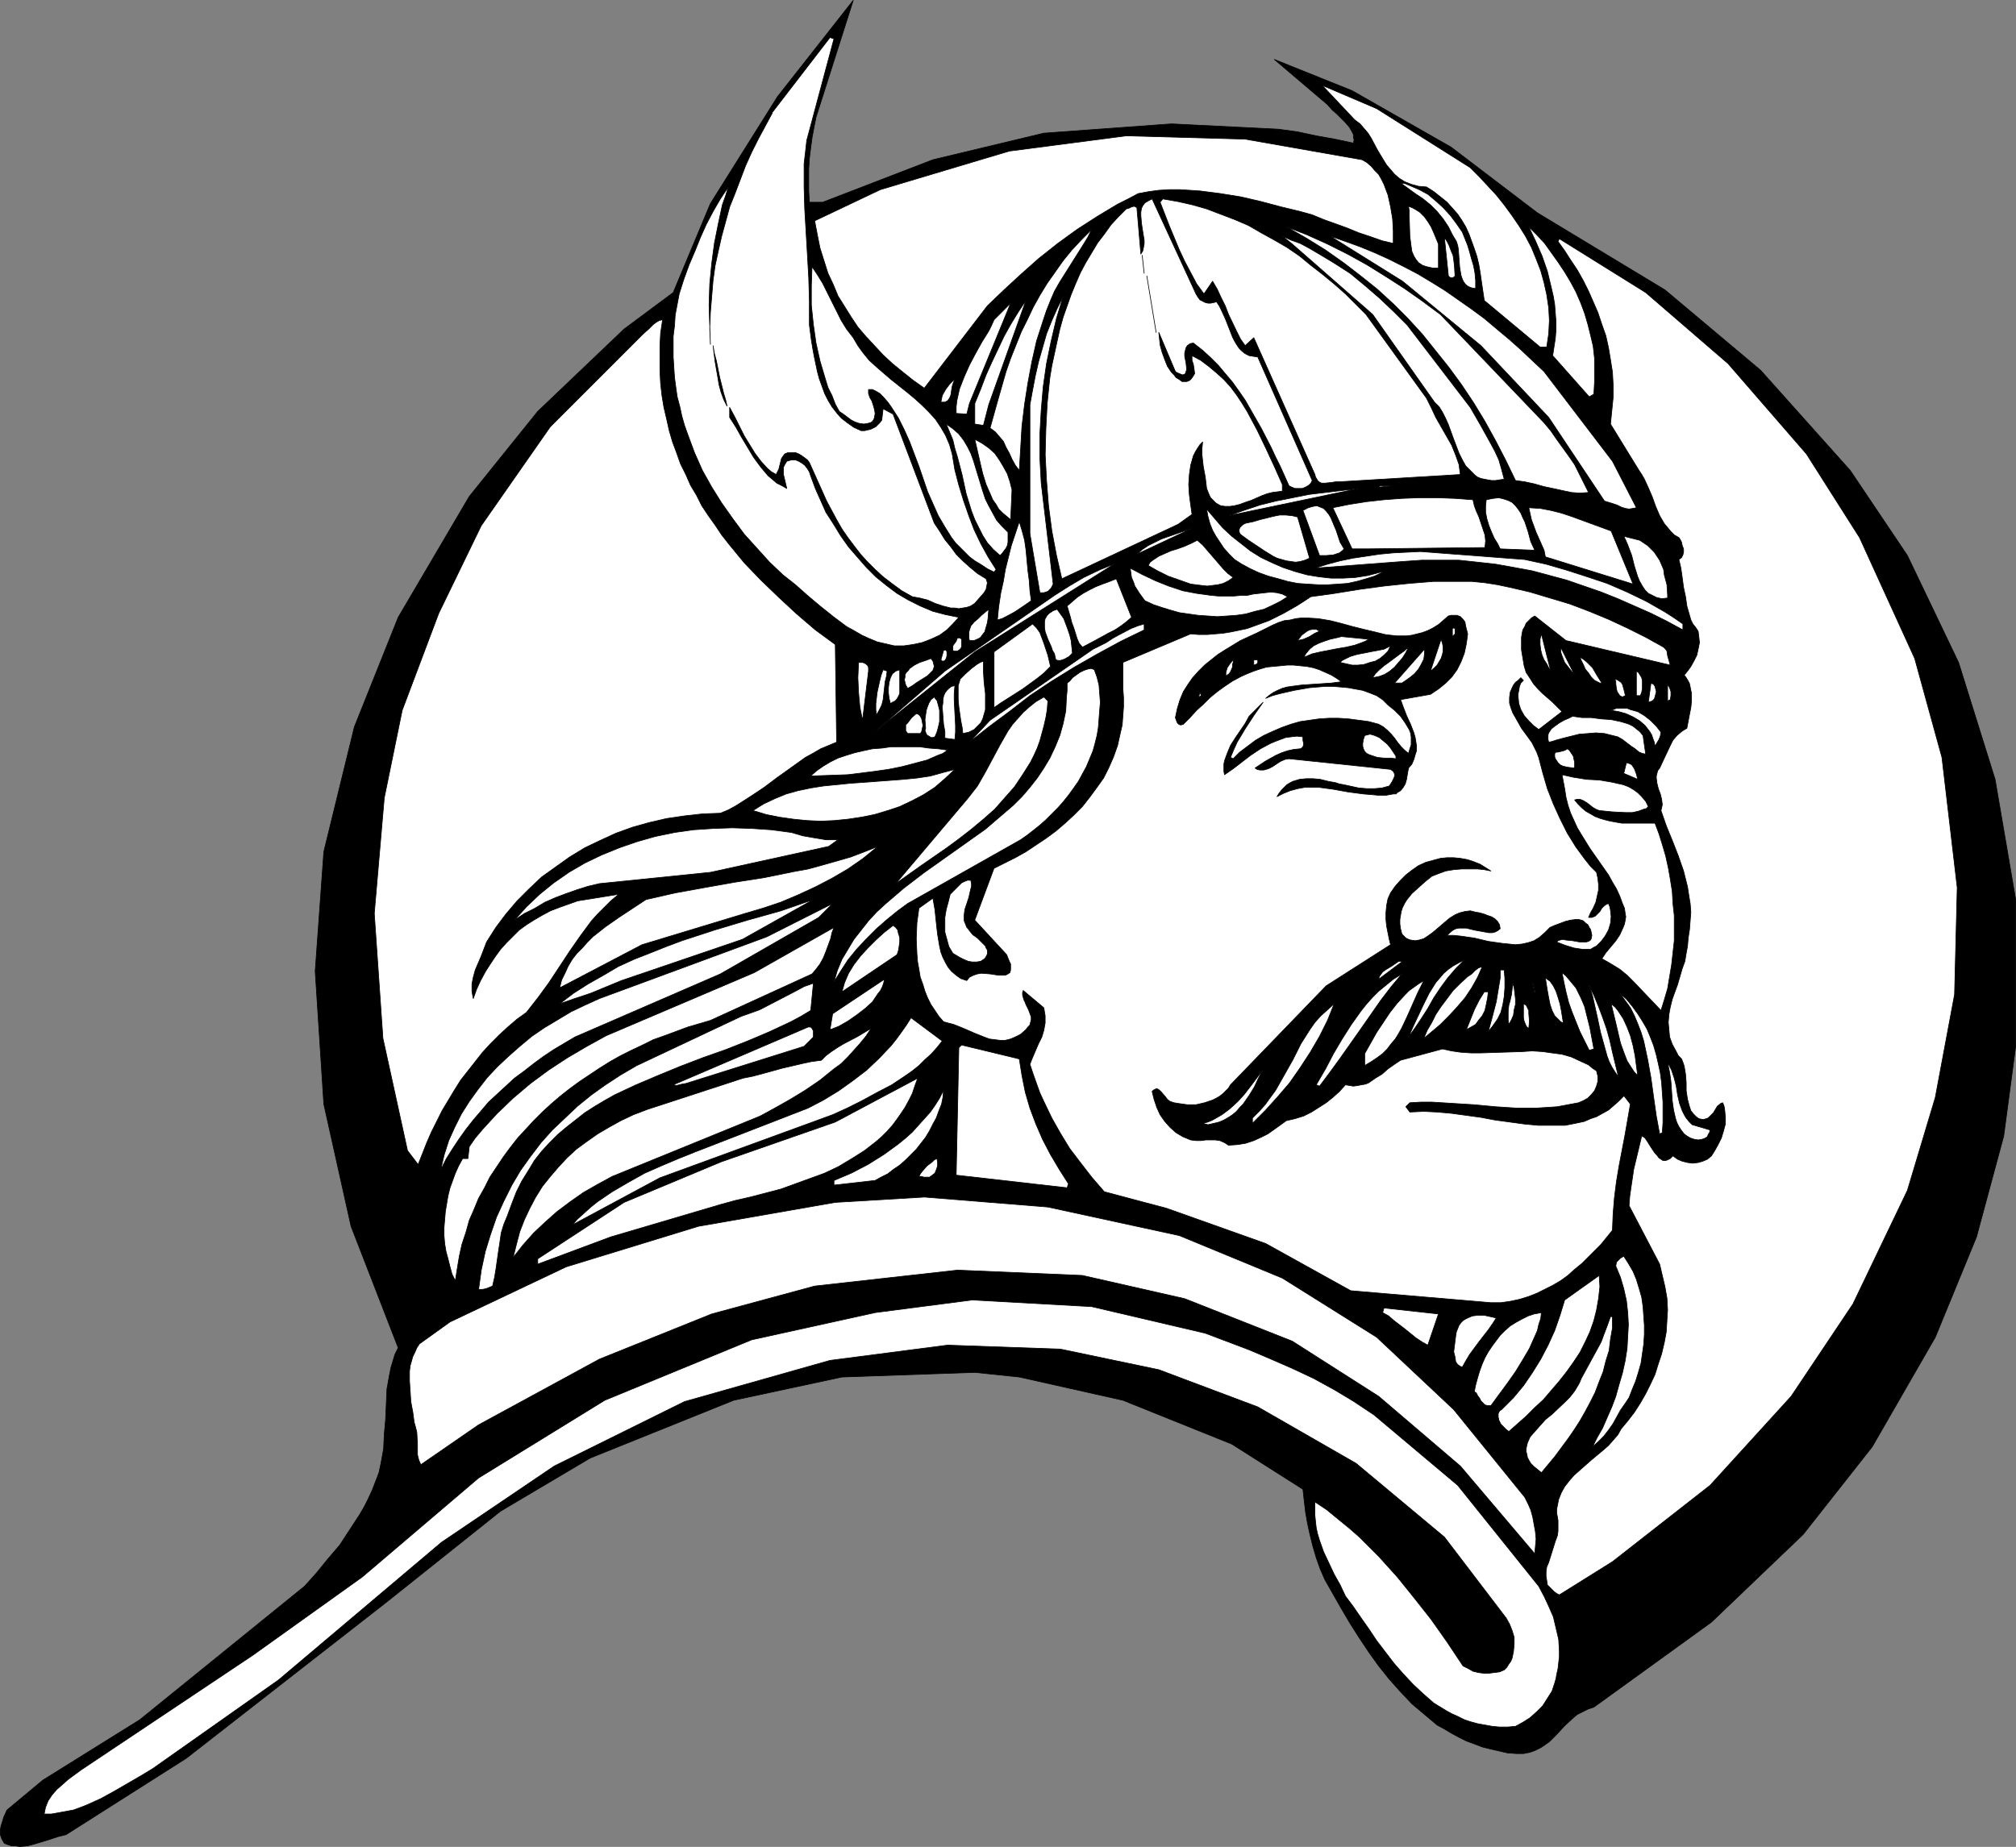 <?xml version="1.0" encoding="UTF-8" standalone="no"?>
<svg
   version="1.0"
   width="129.766mm"
   height="118.911mm"
   id="svg132"
   sodipodi:docname="Viking 19.wmf"
   xmlns:inkscape="http://www.inkscape.org/namespaces/inkscape"
   xmlns:sodipodi="http://sodipodi.sourceforge.net/DTD/sodipodi-0.dtd"
   xmlns="http://www.w3.org/2000/svg"
   xmlns:svg="http://www.w3.org/2000/svg">
  <rect width="100%" height="100%" fill="#808080" stroke="none"/>
  <sodipodi:namedview
     id="namedview132"
     pagecolor="#ffffff"
     bordercolor="#000000"
     borderopacity="0.25"
     inkscape:showpageshadow="2"
     inkscape:pageopacity="0.0"
     inkscape:pagecheckerboard="0"
     inkscape:deskcolor="#d1d1d1"
     inkscape:document-units="mm" />
  <defs
     id="defs1">
    <pattern
       id="WMFhbasepattern"
       patternUnits="userSpaceOnUse"
       width="6"
       height="6"
       x="0"
       y="0" />
  </defs>
  <path
     style="fill:#000000;fill-opacity:1;fill-rule:evenodd;stroke:#000000;stroke-width:0.162px;stroke-linecap:round;stroke-linejoin:round;stroke-miterlimit:4;stroke-dasharray:none;stroke-opacity:1"
     d="m 198.525,28.524 -0.485,2.424 -0.485,2.586 -0.323,2.424 -0.323,2.586 -0.162,2.586 v 2.586 2.747 l 0.162,2.747 h 3.232 l 26.826,-10.343 26.987,-6.464 31.027,-2.262 26.018,1.293 4.686,0.646 4.525,0.97 4.525,0.808 4.525,0.97 0.162,-0.808 -0.162,-0.646 v -0.646 l -0.323,-0.646 -0.646,-1.131 -0.97,-1.131 -0.97,-0.97 -1.131,-1.131 -1.131,-0.97 -1.131,-1.293 -12.928,-10.989 18.907,7.596 24.078,13.737 21.008,15.999 31.027,18.746 23.27,19.554 21.816,24.403 13.898,20.686 12.443,26.019 8.888,28.443 5.01,29.251 v 35.715 l -2.909,21.817 -6.626,24.564 -10.019,24.403 -15.352,26.665 -16.806,21.332 -22.301,21.332 -28.603,20.686 -1.454,0.485 -1.293,0.646 -1.293,0.646 -0.97,0.808 -2.101,1.939 -1.778,1.939 -1.939,1.939 -1.131,0.808 -0.97,0.646 -1.293,0.646 -1.293,0.485 -1.616,0.323 h -1.616 l -2.262,-0.162 -2.101,-0.485 -2.101,-0.485 -1.939,-0.485 -2.101,-0.808 -1.778,-0.646 -1.939,-0.97 -1.778,-0.97 -1.616,-0.97 -1.778,-0.97 -3.07,-2.586 -3.07,-2.586 -2.747,-2.909 -2.747,-3.071 -2.586,-3.232 -2.424,-3.394 -2.262,-3.394 -2.262,-3.555 -2.101,-3.555 -4.04,-7.111 -1.131,-2.586 -0.97,-2.747 -0.808,-2.747 -0.646,-2.586 -0.646,-2.909 -0.485,-2.747 -0.323,-2.747 -0.323,-2.909 -17.291,-10.989 -26.502,-10.666 -25.21,-5.656 -10.827,-1.131 -32.32,1.131 -26.341,5.656 -34.906,14.06 -21.816,12.929 -27.957,22.302 -48.48,37.816 -29.25,18.585 -1.939,0.485 -1.939,0.646 -3.717,1.131 -1.778,0.485 -1.939,0.162 -0.97,-0.162 H 2.828 l -0.97,-0.323 -0.808,-0.323 -0.646,-1.131 -0.323,-0.97 v -1.131 l 0.162,-0.97 0.323,-0.97 0.323,-1.131 0.808,-1.778 8.726,-7.272 23.594,-14.706 40.077,-32.483 2.909,-3.232 2.747,-3.394 2.909,-3.394 2.424,-3.717 2.424,-3.717 1.131,-1.939 0.97,-1.939 0.97,-2.101 0.808,-2.101 0.808,-2.101 0.485,-2.262 0.646,-3.555 0.162,-3.555 0.323,-3.555 0.162,-3.717 0.162,-3.717 0.646,-3.555 0.323,-1.616 0.485,-1.616 0.485,-1.616 0.808,-1.616 -11.474,-29.574 -6.626,-29.736 -2.101,-32.321 2.101,-29.089 7.434,-30.382 10.666,-26.665 17.291,-29.412 16.645,-20.686 21.008,-20.039 11.958,-8.888 9.05,-21.655 16.322,-26.019 18.422,-23.433 z"
     id="path1" />
  <path
     style="fill:#ffffff;fill-opacity:1;fill-rule:evenodd;stroke:#000000;stroke-width:0.162px;stroke-linecap:round;stroke-linejoin:round;stroke-miterlimit:4;stroke-dasharray:none;stroke-opacity:1"
     d="m 196.263,34.18 -0.323,2.909 -0.323,2.747 v 2.909 2.747 l 0.162,5.495 0.323,5.495 0.323,5.495 0.323,5.656 0.162,5.656 v 2.909 2.909 l 0.485,3.717 0.323,1.939 0.323,1.778 0.808,3.879 0.485,1.778 0.646,1.778 0.646,1.778 0.808,1.616 0.97,1.616 1.131,1.454 1.131,1.293 1.454,1.131 1.616,1.131 1.778,0.808 h 0.808 l 0.646,-0.162 0.808,-0.162 0.646,-0.323 0.646,-0.323 0.485,-0.485 0.485,-0.485 0.485,-0.646 0.323,-2.747 2.424,1.293 10.019,26.504 1.293,1.939 1.293,2.101 1.454,1.778 1.293,1.778 1.616,1.616 1.616,1.454 1.939,1.616 2.101,1.293 0.323,0.97 -0.162,0.808 -0.162,0.808 -0.485,0.808 -1.131,1.293 -1.131,1.293 -0.97,0.646 -0.97,0.323 -0.97,0.162 -0.97,0.162 -0.97,-0.162 h -0.97 l -1.939,-0.485 -1.939,-0.646 -1.778,-0.808 -1.939,-0.485 -1.778,-0.323 -2.586,-1.454 -2.424,-1.778 -2.101,-1.616 -1.939,-1.778 -1.939,-1.939 -1.616,-1.778 -1.616,-2.101 -1.454,-1.939 -1.454,-2.101 -1.293,-2.262 -2.424,-4.525 -2.101,-4.687 -2.101,-4.687 -0.485,-0.646 -0.646,-0.485 -0.646,-0.485 -0.808,-0.485 -0.808,-0.323 h -0.808 -0.97 l -0.808,0.323 -0.485,0.646 -0.323,0.485 -0.646,2.586 -0.323,0.646 -0.323,0.646 -1.131,-0.646 -0.97,-0.808 -1.616,-1.778 -1.454,-1.939 -1.293,-2.101 -1.293,-2.101 -1.131,-2.263 -1.131,-2.262 -1.293,-2.424 v 2.424 l 1.454,2.262 1.454,2.586 1.454,2.424 1.454,2.424 1.778,2.424 1.778,2.101 0.97,0.808 1.131,0.97 1.293,0.646 1.131,0.646 -0.808,-3.394 v -0.97 -0.808 l 0.323,-0.646 0.485,-0.808 1.131,-0.323 h 0.97 l 0.808,0.323 0.808,0.485 0.646,0.485 0.646,0.808 0.485,0.808 0.323,0.97 1.131,3.071 1.293,2.909 1.293,2.909 1.778,2.747 1.778,2.909 1.939,2.747 2.101,2.424 2.262,2.586 2.262,2.262 2.586,2.101 2.586,1.939 2.747,1.616 2.909,1.454 3.07,1.293 3.07,0.808 3.232,0.646 -1.454,1.616 -1.454,1.454 -1.778,1.293 -2.101,0.97 -2.101,0.808 -2.262,0.485 -2.262,0.323 h -2.262 l -2.101,-0.485 -2.101,-0.485 -1.939,-0.808 -1.778,-0.808 -1.939,-1.131 -1.778,-0.97 -3.232,-2.424 -3.232,-2.586 -3.07,-2.586 -2.909,-2.586 -3.07,-2.424 -3.232,-3.071 -3.07,-3.394 -3.07,-3.394 -2.747,-3.717 -2.747,-3.879 -2.424,-3.879 -2.262,-4.04 -1.939,-4.363 -1.616,-4.363 -0.808,-2.263 -0.646,-2.263 -0.485,-2.262 -0.646,-2.424 -0.323,-2.262 -0.323,-2.424 -0.162,-2.424 -0.162,-2.586 v -2.424 -2.586 l 0.323,-2.586 0.162,-2.586 0.485,-2.586 0.485,-2.586 1.131,-3.555 1.293,-3.555 1.454,-3.394 1.293,-3.232 1.454,-3.232 1.616,-3.071 1.778,-3.071 1.939,-2.909 -0.646,2.101 -0.808,2.262 -0.485,2.262 -0.485,2.262 -0.97,4.848 -0.646,4.848 -0.485,5.01 -0.162,5.171 0.162,4.848 0.162,4.687 -0.162,-3.879 0.162,-3.879 0.323,-3.879 0.323,-3.879 0.485,-3.555 0.808,-3.717 0.808,-3.555 0.97,-3.555 0.97,-3.555 1.293,-3.232 1.293,-3.394 1.293,-3.394 1.454,-3.232 1.616,-3.232 3.394,-6.303 v -0.162 l 14.059,-18.262 0.97,0.323 z"
     id="path2" />
  <path
     style="fill:#ffffff;fill-opacity:1;fill-rule:evenodd;stroke:#000000;stroke-width:0.162px;stroke-linecap:round;stroke-linejoin:round;stroke-miterlimit:4;stroke-dasharray:none;stroke-opacity:1"
     d="m 357.701,40.806 2.101,2.101 2.101,2.262 2.101,2.262 1.939,2.424 1.778,2.424 1.778,2.586 1.616,2.586 1.454,2.747 1.131,2.747 1.131,2.909 0.808,2.909 0.646,2.909 0.485,3.232 0.162,3.071 -0.162,3.232 -0.485,3.232 h -1.616 L 361.095,73.127 v 0 l -0.646,-4.363 -0.323,-2.262 -0.323,-1.939 -0.485,-2.101 -0.646,-1.939 -0.646,-1.778 -0.646,-1.778 -0.808,-1.778 -0.97,-1.616 -0.97,-1.454 -1.293,-1.454 -1.293,-1.454 -1.616,-1.293 -1.616,-1.293 -1.778,-1.131 -1.939,-0.162 -1.778,-0.485 -1.616,-0.646 -1.293,-0.808 -1.131,-0.97 -0.97,-1.131 -0.97,-1.131 -0.808,-1.293 -1.454,-2.424 -1.454,-2.747 -0.808,-1.293 -0.97,-1.131 -0.97,-1.131 -1.293,-0.97 -7.918,-8.404 13.251,5.656 z"
     id="path3" />
  <path
     style="fill:#ffffff;fill-opacity:1;fill-rule:evenodd;stroke:#000000;stroke-width:0.162px;stroke-linecap:round;stroke-linejoin:round;stroke-miterlimit:4;stroke-dasharray:none;stroke-opacity:1"
     d="m 331.36,38.866 1.131,0.646 1.131,0.97 0.808,0.97 0.97,0.97 0.646,1.131 0.646,1.293 0.485,1.293 0.485,1.293 0.646,2.909 0.485,2.909 0.162,2.909 v 3.071 l -2.747,-0.646 -2.747,-0.97 -2.909,-0.97 -2.747,-1.131 -5.818,-2.101 -2.747,-1.131 -2.909,-0.808 -4.686,-1.131 -4.848,-1.293 -4.848,-1.131 -5.01,-0.808 -5.01,-0.646 -2.424,-0.162 -2.586,-0.162 h -2.424 l -2.586,0.162 -2.424,0.323 -2.586,0.485 -2.424,1.293 -2.586,1.293 -4.848,2.909 -5.01,3.232 -4.686,3.394 -4.686,3.717 -4.363,3.879 -4.202,3.879 -3.878,3.717 -15.352,20.039 -2.747,-1.939 -2.424,-1.939 -2.586,-2.101 -2.262,-2.101 -2.101,-2.262 -2.101,-2.262 -1.939,-2.262 -1.616,-2.424 -1.616,-2.586 -1.616,-2.586 -1.131,-2.747 -1.293,-2.747 -0.97,-3.071 -0.97,-3.071 -0.646,-3.232 -0.646,-3.394 15.998,-7.596 31.35,-9.373 28.442,-3.717 28.926,0.808 z"
     id="path4" />
  <path
     style="fill:#ffffff;fill-opacity:1;fill-rule:evenodd;stroke:#000000;stroke-width:0.162px;stroke-linecap:round;stroke-linejoin:round;stroke-miterlimit:4;stroke-dasharray:none;stroke-opacity:1"
     d="m 355.762,56.482 1.293,3.232 0.485,1.616 0.485,1.778 0.485,1.616 0.323,1.778 0.162,1.778 v 1.939 l -0.97,-0.162 -0.808,-0.323 -0.646,-0.485 -0.485,-0.646 -0.323,-0.646 -0.323,-0.97 -0.323,-1.939 -0.162,-2.101 -0.162,-2.262 -0.162,-0.97 -0.323,-0.97 -0.485,-0.808 -0.485,-0.808 -0.485,-0.97 -0.485,-0.97 -1.293,-1.939 -1.454,-1.778 -1.616,-1.616 -1.778,-1.454 -1.939,-1.293 -1.778,-1.293 -1.778,-1.293 1.131,0.162 1.131,0.485 2.262,0.97 2.101,1.131 1.939,1.616 1.778,1.616 1.778,1.939 1.454,1.939 z"
     id="path5" />
  <path
     style="fill:#ffffff;fill-opacity:1;fill-rule:evenodd;stroke:#000000;stroke-width:0.162px;stroke-linecap:round;stroke-linejoin:round;stroke-miterlimit:4;stroke-dasharray:none;stroke-opacity:1"
     d="m 290.96,71.511 0.485,0.808 0.485,0.646 0.646,0.323 0.646,0.323 0.646,0.162 h 0.646 l 0.808,-0.162 0.646,-0.162 0.646,0.97 0.485,0.97 0.97,2.101 1.778,4.525 0.485,0.97 0.485,0.808 0.646,0.97 0.646,0.646 0.808,0.646 0.97,0.485 0.97,0.162 1.131,0.162 13.251,30.059 -0.323,0.646 -0.485,0.485 -0.808,0.485 -0.808,0.323 h -0.97 -0.808 l -0.808,-0.323 -0.646,-0.323 -2.101,-4.687 -1.131,-2.263 -1.131,-2.424 -2.424,-4.687 -2.586,-4.525 -1.293,-2.262 -1.454,-2.101 -1.616,-2.262 -1.778,-2.101 -1.616,-1.939 -1.939,-1.939 -1.939,-1.778 -2.262,-1.778 -0.808,0.162 -0.646,0.485 -0.323,0.485 -0.162,0.646 -0.162,0.646 v 0.808 l 0.323,1.616 0.162,1.616 -0.162,0.485 -0.162,0.485 -0.162,0.162 -0.485,0.162 -0.485,-0.162 -0.323,-0.162 -0.485,-0.162 -0.485,-0.323 -4.04,-9.535 0.162,1.454 0.162,1.616 0.485,1.778 0.646,1.778 0.646,1.616 0.97,1.454 0.646,0.646 0.485,0.646 0.808,0.485 0.646,0.485 h 0.646 0.485 l 0.485,-0.162 0.485,-0.323 0.485,-0.646 0.485,-0.808 -0.162,-1.293 -0.162,-0.97 -0.323,-0.97 v -1.131 l 2.101,1.131 1.939,1.454 1.939,1.616 1.778,1.616 1.616,1.778 1.454,1.939 1.293,1.939 1.293,2.101 2.424,4.525 2.101,4.363 2.101,4.525 1.939,4.363 v 1.616 l -1.131,0.162 -1.293,0.162 -1.293,0.323 -1.293,0.485 -2.586,1.131 -1.454,0.485 -1.293,0.485 -1.293,0.323 -1.131,0.162 h -1.131 l -1.131,-0.162 -1.131,-0.646 -0.323,-0.323 -0.485,-0.485 -0.485,-0.485 -0.323,-0.646 -0.323,-0.808 -0.323,-0.808 -0.323,-2.747 -0.485,-2.586 -0.162,-1.454 -0.162,-1.454 v -1.454 l 0.162,-1.616 -0.646,0.646 -0.646,0.97 -0.485,0.808 -0.485,0.97 -0.323,1.131 -0.323,1.131 -0.323,2.262 -0.162,2.424 0.162,2.586 0.323,2.424 0.323,2.263 -3.394,2.424 -28.28,13.252 v 0 l -1.293,-5.656 -1.131,-5.979 -0.808,-6.141 -0.485,-6.141 -0.323,-6.303 0.162,-6.303 0.323,-6.141 0.323,-3.232 0.323,-3.071 0.485,-2.909 1.293,-5.979 0.646,-2.909 0.808,-2.909 0.97,-2.747 0.97,-2.747 1.131,-2.747 1.131,-2.586 1.293,-2.424 1.454,-2.424 1.454,-2.424 1.616,-2.101 1.616,-2.262 1.778,-1.939 1.939,-1.939 0.646,-0.162 0.323,-0.162 0.323,-0.162 0.646,-0.162 0.323,0.162 0.323,0.162 0.97,11.312 0.485,-0.808 0.162,-0.808 0.162,-0.808 v -0.97 l -0.323,-1.939 -0.323,-2.101 -0.162,-1.939 v -0.808 l 0.162,-0.97 0.323,-0.646 0.485,-0.646 0.808,-0.485 0.97,-0.485 z"
     id="path6" />
  <path
     style="fill:#ffffff;fill-opacity:1;fill-rule:evenodd;stroke:#000000;stroke-width:0.162px;stroke-linecap:round;stroke-linejoin:round;stroke-miterlimit:4;stroke-dasharray:none;stroke-opacity:1"
     d="m 332.33,76.521 14.706,20.362 1.131,2.262 1.131,2.424 2.586,4.525 1.293,2.263 0.97,2.424 0.808,2.263 0.162,1.293 0.162,1.131 -29.573,1.778 h -0.808 l -0.97,0.162 -1.616,0.162 h -0.808 l -0.646,-0.323 -0.323,-0.323 -0.162,-0.323 -0.323,-0.485 -0.162,-0.646 -14.867,-33.291 -2.101,1.939 -1.131,-1.616 -0.97,-1.939 -1.939,-4.04 -0.808,-2.101 -0.97,-1.939 -0.97,-2.101 -1.131,-1.939 -2.101,3.071 -1.778,-2.424 -1.454,-2.747 -1.454,-2.747 -1.293,-2.747 -2.424,-5.818 -2.262,-5.818 0.646,-0.808 3.717,0.646 3.555,0.808 3.394,0.97 3.394,1.293 3.394,1.293 3.394,1.454 3.07,1.778 3.232,1.778 3.07,1.778 3.07,2.101 2.747,2.262 2.909,2.262 2.747,2.262 2.747,2.424 2.424,2.424 z"
     id="path7" />
  <path
     style="fill:#ffffff;fill-opacity:1;fill-rule:evenodd;stroke:#000000;stroke-width:0.162px;stroke-linecap:round;stroke-linejoin:round;stroke-miterlimit:4;stroke-dasharray:none;stroke-opacity:1"
     d="m 349.944,59.391 v 5.818 h -1.454 l -1.454,-0.323 -0.97,-0.323 -0.97,-0.646 -0.646,-0.808 -0.485,-0.808 -0.485,-1.131 -0.162,-1.131 -0.162,-1.293 -0.162,-1.131 -0.162,-5.171 v -1.131 l -0.162,-1.131 0.808,0.323 0.646,0.323 1.293,0.808 1.131,1.131 0.808,1.131 0.808,1.293 0.646,1.454 z"
     id="path8" />
  <path
     style="fill:#ffffff;fill-opacity:1;fill-rule:evenodd;stroke:#000000;stroke-width:0.162px;stroke-linecap:round;stroke-linejoin:round;stroke-miterlimit:4;stroke-dasharray:none;stroke-opacity:1"
     d="m 350.429,76.521 25.21,26.342 1.616,1.939 1.454,2.101 2.909,4.04 1.454,2.101 1.131,2.263 1.131,2.262 1.131,2.263 -2.101,0.162 -2.101,-0.162 -2.262,-0.485 -4.525,-0.97 -2.262,-0.646 -2.262,-0.485 -2.262,-0.323 -2.424,-5.01 -2.424,-4.687 -2.586,-4.687 -2.747,-4.525 -2.909,-4.363 -3.07,-4.202 -3.232,-4.04 -3.232,-4.04 -3.555,-3.879 -3.555,-3.555 -3.878,-3.555 -4.04,-3.232 -4.202,-3.232 -4.363,-3.071 -4.686,-2.909 -4.848,-2.747 5.01,1.939 5.01,2.262 4.848,2.424 4.686,2.586 4.686,2.909 4.525,2.909 4.363,3.071 z"
     id="path9" />
  <path
     style="fill:#ffffff;fill-opacity:1;fill-rule:evenodd;stroke:#000000;stroke-width:0.162px;stroke-linecap:round;stroke-linejoin:round;stroke-miterlimit:4;stroke-dasharray:none;stroke-opacity:1"
     d="m 387.759,95.914 -1.131,0.646 -8.888,-10.02 0.323,-2.101 0.323,-2.101 0.162,-2.101 v -1.939 l -0.162,-2.101 -0.162,-2.101 -0.323,-1.939 -0.485,-2.101 -0.97,-4.04 -1.293,-3.717 -1.616,-3.717 -1.616,-3.394 1.939,1.939 1.939,2.101 1.616,2.262 1.616,2.262 1.616,2.424 1.454,2.424 1.293,2.424 1.131,2.586 0.97,2.586 0.808,2.747 0.646,2.586 0.646,2.747 0.323,2.909 v 2.909 2.909 z"
     id="path10" />
  <path
     style="fill:#ffffff;fill-opacity:1;fill-rule:evenodd;stroke:#000000;stroke-width:0.162px;stroke-linecap:round;stroke-linejoin:round;stroke-miterlimit:4;stroke-dasharray:none;stroke-opacity:1"
     d="m 255.57,73.127 -0.97,2.424 -0.808,2.424 -1.616,5.01 -1.131,5.01 -0.97,5.171 -0.808,5.171 -0.646,5.333 -0.323,5.495 -0.323,5.333 -0.97,-1.293 -0.808,-1.454 -0.646,-1.454 -0.808,-1.454 -0.646,-1.454 -0.97,-1.131 -0.97,-1.131 -1.293,-0.97 1.939,-6.949 0.97,-3.394 0.97,-3.394 1.131,-3.232 1.293,-3.232 1.293,-3.232 1.454,-2.909 1.454,-3.071 1.616,-2.909 1.778,-2.909 1.939,-2.747 1.939,-2.747 2.101,-2.586 2.424,-2.586 2.424,-2.424 -0.97,1.939 -1.293,2.101 -2.747,4.363 -2.747,4.363 -1.293,2.262 z"
     id="path11" />
  <path
     style="fill:#ffffff;fill-opacity:1;fill-rule:evenodd;stroke:#000000;stroke-width:0.162px;stroke-linecap:round;stroke-linejoin:round;stroke-miterlimit:4;stroke-dasharray:none;stroke-opacity:1"
     d="m 342.349,79.107 15.352,20.039 2.424,4.202 2.424,4.363 1.131,2.101 0.97,2.101 0.646,2.263 0.646,2.424 -1.131,0.162 -0.97,0.162 h -0.97 l -0.97,-0.162 -0.808,-0.162 -0.808,-0.162 -0.808,-0.323 -0.646,-0.485 -1.131,-1.131 -1.131,-1.131 -0.808,-1.454 -0.808,-1.616 -1.293,-3.394 -1.293,-3.555 -0.646,-1.454 -0.808,-1.616 -0.808,-1.293 -1.131,-1.131 -15.029,-21.332 -19.554,-17.13 -2.424,-1.939 2.101,0.97 2.262,0.808 2.101,1.131 1.939,1.131 4.04,2.424 4.04,2.586 3.717,3.071 3.555,3.071 3.394,3.232 z"
     id="path12" />
  <path
     style="fill:#ffffff;fill-opacity:1;fill-rule:evenodd;stroke:#000000;stroke-width:0.162px;stroke-linecap:round;stroke-linejoin:round;stroke-miterlimit:4;stroke-dasharray:none;stroke-opacity:1"
     d="m 375.639,90.419 16.645,21.817 5.818,11.312 -0.808,0.162 -0.97,0.162 -0.97,-0.162 -0.97,-0.323 -0.97,-0.485 -0.97,-0.323 -2.101,-0.646 -13.574,-20.362 -16.483,-17.454 -19.069,-15.676 -17.614,-10.989 3.717,1.293 3.555,1.293 3.555,1.454 3.555,1.616 3.555,1.778 3.394,1.778 3.232,1.939 3.394,2.101 3.232,2.262 3.232,2.262 3.07,2.262 3.07,2.586 2.909,2.424 2.909,2.586 2.909,2.747 z"
     id="path13" />
  <path
     style="fill:#ffffff;fill-opacity:1;fill-rule:evenodd;stroke:#000000;stroke-width:0.162px;stroke-linecap:round;stroke-linejoin:round;stroke-miterlimit:4;stroke-dasharray:none;stroke-opacity:1"
     d="m 353.984,67.148 -0.323,0.323 -0.485,0.162 -0.485,-0.162 -0.323,-0.323 -0.97,-9.373 0.646,0.97 0.485,0.97 0.485,1.293 0.485,1.131 0.162,1.131 0.162,1.293 z"
     id="path14" />
  <path
     style="fill:#ffffff;fill-opacity:1;fill-rule:evenodd;stroke:#000000;stroke-width:0.162px;stroke-linecap:round;stroke-linejoin:round;stroke-miterlimit:4;stroke-dasharray:none;stroke-opacity:1"
     d="m 420.402,88.48 19.069,21.979 12.928,20.362 13.413,29.412 6.626,24.079 3.717,31.675 -0.646,26.019 -4.686,25.049 -6.787,22.625 -13.251,27.635 -15.029,22.463 -19.715,21.655 -23.755,18.585 -12.928,8.08 -0.646,-0.323 -0.646,-0.485 -0.808,-0.808 -0.808,-0.808 -0.162,-1.131 -0.162,-0.97 v -1.131 l 0.162,-1.131 0.485,-1.131 0.808,-2.586 0.808,-2.586 0.485,-1.293 0.162,-1.131 v -1.293 -1.293 l -0.162,-0.97 -0.162,-0.808 v -0.97 l 0.162,-0.808 0.323,-1.616 0.646,-1.616 0.808,-1.454 1.131,-1.454 1.131,-1.293 1.454,-1.293 2.747,-2.424 2.909,-2.424 1.293,-1.131 1.131,-1.293 1.131,-1.293 0.808,-1.454 1.616,-1.939 1.616,-2.101 1.454,-2.263 1.293,-2.262 1.131,-2.263 1.131,-2.424 0.808,-2.586 0.808,-2.424 0.646,-2.747 0.485,-2.586 0.162,-2.747 0.162,-2.586 -0.162,-2.909 -0.485,-2.747 -0.646,-2.747 -0.646,-2.747 -7.434,-14.221 0.162,-2.263 0.323,-2.263 0.646,-4.363 0.97,-4.04 0.97,-4.04 0.323,0.162 0.485,0.323 0.323,0.485 0.323,0.485 0.808,1.293 0.97,1.454 0.485,0.485 0.485,0.646 0.485,0.323 0.485,0.323 h 0.646 l 0.485,-0.162 0.646,-0.323 0.646,-0.646 1.131,0.808 1.131,0.485 1.293,0.323 1.293,0.162 1.293,-0.162 1.131,-0.323 1.131,-0.485 0.97,-0.808 0.808,-1.293 0.808,-1.454 0.808,-1.616 0.485,-1.616 0.485,-1.778 v -1.616 l -0.162,-1.778 -0.162,-0.97 -0.323,-0.808 -0.485,0.162 -0.162,0.162 -0.646,0.485 -0.485,0.808 -0.485,0.808 -0.646,0.646 -0.646,0.646 -0.485,0.162 -0.485,0.162 h -0.485 l -0.808,-0.162 -0.646,-0.485 -0.646,-0.646 -0.646,-0.808 -0.323,-0.97 -0.485,-1.778 -0.323,-2.101 v -1.939 l -0.162,-2.101 -0.323,-1.939 -0.323,-0.97 -0.323,-0.808 -0.808,-0.808 -0.485,-0.97 -0.97,-1.778 -0.646,-1.778 -0.162,-1.778 -0.162,-1.778 0.162,-1.939 0.323,-1.778 0.485,-1.939 1.293,-3.555 1.131,-3.879 0.646,-1.778 0.323,-1.939 0.323,-1.778 0.162,-1.939 0.323,-2.101 0.162,-2.101 0.162,-2.101 -0.162,-2.101 -0.323,-1.939 -0.323,-2.101 -0.485,-1.939 -0.485,-1.939 -1.293,-3.717 -1.454,-3.717 -1.454,-3.555 -1.293,-3.717 0.162,-0.646 0.162,-0.808 -0.162,-1.293 -0.323,-1.293 -0.485,-1.293 -0.323,-1.293 -0.162,-1.293 v -0.485 l 0.162,-0.646 0.162,-0.646 0.485,-0.646 1.293,-2.747 1.293,-2.747 0.646,-1.293 0.97,-1.131 1.131,-0.97 0.485,-0.323 0.808,-0.485 0.646,-3.394 0.323,-1.616 0.162,-1.616 v -1.778 l -0.323,-1.616 -0.162,-0.808 -0.323,-0.646 -0.485,-0.808 -0.485,-0.646 0.808,-0.97 0.808,-1.131 0.808,-1.454 0.646,-1.293 0.323,-1.454 0.323,-1.616 -0.162,-1.454 -0.162,-1.293 -0.646,-0.97 -0.646,-0.808 -0.485,-0.97 -0.323,-1.131 -0.646,-2.263 -0.323,-2.263 -0.485,-2.262 -0.323,-2.424 -0.323,-2.263 -0.485,-2.101 0.646,-0.485 0.323,-0.646 0.162,-0.646 v -0.808 l -0.323,-0.808 -0.162,-0.808 -0.323,-0.646 -0.323,-0.485 -1.131,-0.646 -0.808,-0.808 -0.808,-0.97 -0.808,-0.97 -1.131,-1.939 -0.97,-2.262 -0.808,-2.263 -0.97,-2.263 -0.97,-2.101 -0.646,-1.131 -0.646,-0.97 -6.949,-11.312 0.323,-3.232 0.323,-3.232 v -3.071 l -0.162,-3.071 -0.485,-3.071 -0.485,-2.909 -0.646,-2.909 -0.97,-2.747 -0.97,-2.909 -1.131,-2.586 -1.131,-2.586 -1.293,-2.586 -1.454,-2.586 -1.616,-2.424 -1.454,-2.262 -1.616,-2.262 0.323,-0.646 21.008,13.09 z"
     id="path15" />
  <path
     style="fill:#000000;fill-opacity:1;fill-rule:evenodd;stroke:#000000;stroke-width:0.162px;stroke-linecap:round;stroke-linejoin:round;stroke-miterlimit:4;stroke-dasharray:none;stroke-opacity:1"
     d="m 277.871,62.138 0.485,4.363 z"
     id="path16" />
  <path
     style="fill:#ffffff;fill-opacity:1;fill-rule:evenodd;stroke:#000000;stroke-width:0.162px;stroke-linecap:round;stroke-linejoin:round;stroke-miterlimit:4;stroke-dasharray:none;stroke-opacity:1"
     d="m 207.575,82.177 1.131,1.939 1.293,1.778 1.454,1.778 1.778,1.616 3.555,3.071 3.878,3.071 1.939,1.616 1.778,1.616 1.616,1.616 1.616,1.778 1.293,1.939 1.131,1.939 0.97,2.263 0.323,1.131 0.323,1.131 0.646,3.879 0.97,3.717 1.131,3.717 1.293,3.717 1.293,3.394 1.616,3.394 1.778,3.232 1.939,3.071 -0.485,0.646 -1.616,-0.808 -1.454,-0.97 -1.616,-0.97 -1.293,-0.97 -1.131,-1.131 -1.131,-1.131 -1.131,-1.131 -0.97,-1.293 -1.616,-2.586 -1.616,-2.747 -1.293,-2.909 -1.293,-2.909 -2.101,-6.141 -2.262,-5.979 -1.293,-2.909 -1.454,-2.909 -1.778,-2.747 -0.808,-1.131 -1.131,-1.293 -0.808,-0.808 -0.808,-0.485 -0.97,-0.485 h -0.485 -0.485 v 0.97 l 0.323,0.97 0.485,0.808 0.323,0.97 0.323,1.131 0.162,0.97 -0.162,0.97 -0.162,0.485 -0.323,0.485 -0.485,0.323 -0.646,0.162 -0.97,0.162 -1.131,-0.162 -0.97,-0.323 -0.97,-0.485 -1.939,-1.454 -0.97,-0.646 -0.97,-1.778 -0.808,-2.101 -0.97,-1.939 -0.646,-2.101 -1.293,-4.363 -0.97,-4.363 -0.646,-4.525 -0.485,-4.687 v -4.687 l 0.162,-4.687 1.293,1.939 1.293,2.101 2.262,4.525 2.262,4.525 1.293,2.101 z"
     id="path17" />
  <path
     style="fill:#000000;fill-opacity:1;fill-rule:evenodd;stroke:#000000;stroke-width:0.162px;stroke-linecap:round;stroke-linejoin:round;stroke-miterlimit:4;stroke-dasharray:none;stroke-opacity:1"
     d="m 279.002,67.148 2.262,13.737 z"
     id="path18" />
  <path
     style="fill:#ffffff;fill-opacity:1;fill-rule:evenodd;stroke:#000000;stroke-width:0.162px;stroke-linecap:round;stroke-linejoin:round;stroke-miterlimit:4;stroke-dasharray:none;stroke-opacity:1"
     d="m 253.308,117.569 2.909,24.564 -0.485,0.97 -0.808,0.808 -0.485,0.162 -0.485,0.162 h -0.485 -0.485 l -2.424,-14.383 V 98.499 l 0.646,-3.555 0.646,-3.394 0.808,-3.555 0.97,-3.394 0.97,-3.394 1.293,-3.232 1.293,-2.909 1.454,-2.909 -1.616,5.333 -1.293,5.495 -1.131,5.495 -0.808,5.656 -0.485,5.656 -0.323,5.818 v 5.979 z"
     id="path19" />
  <path
     style="fill:#ffffff;fill-opacity:1;fill-rule:evenodd;stroke:#000000;stroke-width:0.162px;stroke-linecap:round;stroke-linejoin:round;stroke-miterlimit:4;stroke-dasharray:none;stroke-opacity:1"
     d="m 239.249,103.509 -2.101,-0.323 v -5.01 l 1.454,-3.555 1.293,-3.394 1.454,-3.232 1.454,-3.071 1.454,-3.071 1.616,-2.909 1.778,-2.909 1.939,-2.909 v 0 l -9.05,25.372 z"
     id="path20" />
  <path
     style="fill:#ffffff;fill-opacity:1;fill-rule:evenodd;stroke:#000000;stroke-width:0.162px;stroke-linecap:round;stroke-linejoin:round;stroke-miterlimit:4;stroke-dasharray:none;stroke-opacity:1"
     d="m 235.209,100.762 -2.586,-0.162 v -1.616 l 0.162,-1.454 0.323,-1.454 0.323,-1.454 1.131,-2.909 1.293,-2.909 1.454,-2.747 1.616,-2.909 1.616,-2.586 0.646,-1.293 0.646,-1.454 4.04,-4.04 -10.019,24.403 z"
     id="path21" />
  <path
     style="fill:#ffffff;fill-opacity:1;fill-rule:evenodd;stroke:#000000;stroke-width:0.162px;stroke-linecap:round;stroke-linejoin:round;stroke-miterlimit:4;stroke-dasharray:none;stroke-opacity:1"
     d="m 161.196,77.814 -0.485,3.232 -0.162,3.071 v 3.232 2.909 l 0.162,3.071 0.323,2.909 0.485,2.909 0.646,2.747 0.646,2.909 0.808,2.747 0.97,2.586 0.97,2.747 1.293,2.586 1.131,2.586 1.454,2.424 1.293,2.586 1.616,2.424 1.616,2.263 1.616,2.424 1.778,2.262 3.717,4.525 4.04,4.202 4.363,4.202 4.363,4.04 4.525,3.879 4.848,3.555 0.323,23.756 -1.939,0.808 -1.939,0.808 -1.939,1.131 -1.778,0.97 -3.394,2.424 -3.394,2.424 -3.232,2.424 -3.394,2.263 -3.555,2.262 -1.778,0.97 -1.939,0.808 -4.363,0.162 -4.363,0.485 -4.363,0.646 -4.202,0.97 -4.04,1.131 -4.04,1.454 -3.878,1.778 -3.717,1.778 -3.717,2.263 -3.394,2.424 -3.394,2.424 -3.07,2.909 -2.909,2.909 -2.747,3.232 -2.424,3.232 -2.262,3.555 -1.293,3.394 -1.454,3.394 -0.485,1.778 -0.323,1.616 v 1.778 l 0.162,0.97 0.162,0.808 0.808,-2.263 0.97,-2.101 1.131,-2.101 1.131,-1.778 1.293,-1.939 1.293,-1.778 1.454,-1.616 1.454,-1.454 1.616,-1.616 1.778,-1.293 1.778,-1.131 1.939,-1.131 2.101,-1.131 2.101,-0.808 2.262,-0.808 2.262,-0.808 10.019,-1.616 -1.939,1.616 -1.616,1.616 -1.616,1.616 -1.454,1.616 -2.747,3.717 -2.586,3.717 -5.01,7.596 -2.586,3.555 -2.909,3.717 -2.262,1.616 -2.262,1.939 -2.101,1.939 -2.101,2.101 -1.939,2.101 -1.778,2.263 -1.778,2.263 -1.778,2.262 -1.616,2.586 -1.454,2.424 -1.454,2.424 -1.293,2.586 -1.293,2.586 -1.131,2.586 -2.101,5.333 -2.586,-3.394 -5.979,-27.312 -2.101,-30.382 2.424,-28.12 4.363,-21.332 8.888,-23.595 10.342,-21.332 16.806,-24.079 21.978,-21.979 0.646,-0.646 1.293,-1.131 0.646,-0.646 0.485,-0.485 0.646,-0.485 0.808,-0.485 z"
     id="path22" />
  <path
     style="fill:#000000;fill-opacity:1;fill-rule:evenodd;stroke:#000000;stroke-width:0.162px;stroke-linecap:round;stroke-linejoin:round;stroke-miterlimit:4;stroke-dasharray:none;stroke-opacity:1"
     d="m 176.871,98.823 -0.808,-1.616 -0.646,-1.778 -0.485,-1.778 -0.323,-1.939 -0.646,-3.717 -0.485,-3.879 0.323,1.939 0.485,1.778 0.808,4.04 0.485,1.939 0.485,1.939 0.485,1.616 z"
     id="path23" />
  <path
     style="fill:#ffffff;fill-opacity:1;fill-rule:evenodd;stroke:#000000;stroke-width:0.162px;stroke-linecap:round;stroke-linejoin:round;stroke-miterlimit:4;stroke-dasharray:none;stroke-opacity:1"
     d="m 228.906,97.853 0.162,-0.808 0.162,-0.808 0.808,-1.454 0.97,-1.293 1.293,-1.293 -0.323,0.808 -0.323,0.97 -0.162,0.97 -0.162,1.131 -0.323,0.808 -0.485,0.646 -0.323,0.162 -0.323,0.162 h -0.485 z"
     id="path24" />
  <path
     style="fill:#ffffff;fill-opacity:1;fill-rule:evenodd;stroke:#000000;stroke-width:0.162px;stroke-linecap:round;stroke-linejoin:round;stroke-miterlimit:4;stroke-dasharray:none;stroke-opacity:1"
     d="m 245.228,129.528 v 0.97 0.808 0.646 l -0.162,0.808 -0.323,0.646 -0.485,0.646 -0.485,0.646 -0.485,0.485 -1.616,-1.454 -1.454,-1.616 -1.131,-1.778 -0.97,-1.939 -0.97,-1.939 -0.808,-2.101 -0.646,-2.101 -0.646,-2.101 -0.97,-4.525 -1.131,-4.363 -0.646,-2.101 -0.485,-2.101 -0.808,-1.939 -0.808,-1.939 1.616,1.131 1.454,1.293 1.131,1.454 0.97,1.616 0.808,1.616 0.646,1.778 1.131,3.717 1.131,3.717 0.646,1.939 0.808,1.616 0.97,1.778 0.97,1.778 1.293,1.454 z"
     id="path25" />
  <path
     style="fill:#ffffff;fill-opacity:1;fill-rule:evenodd;stroke:#000000;stroke-width:0.162px;stroke-linecap:round;stroke-linejoin:round;stroke-miterlimit:4;stroke-dasharray:none;stroke-opacity:1"
     d="m 246.197,119.185 -0.323,7.272 -0.97,-0.808 -0.97,-0.808 -0.97,-0.97 -0.646,-1.131 -0.808,-1.131 -0.485,-1.131 -1.131,-2.586 -0.808,-2.586 -0.646,-2.747 -1.293,-5.656 1.778,0.97 1.616,1.131 1.454,1.293 1.131,1.616 0.97,1.616 0.97,1.778 0.646,1.939 z"
     id="path26" />
  <path
     style="fill:#ffffff;fill-opacity:1;fill-rule:evenodd;stroke:#000000;stroke-width:0.162px;stroke-linecap:round;stroke-linejoin:round;stroke-miterlimit:4;stroke-dasharray:none;stroke-opacity:1"
     d="m 335.4,118.539 0.323,-0.323 h 2.909 z"
     id="path27" />
  <path
     style="fill:#ffffff;fill-opacity:1;fill-rule:evenodd;stroke:#000000;stroke-width:0.162px;stroke-linecap:round;stroke-linejoin:round;stroke-miterlimit:4;stroke-dasharray:none;stroke-opacity:1"
     d="m 298.879,125.488 3.717,-1.293 3.878,-1.293 3.878,-0.97 4.04,-0.808 4.04,-0.808 4.04,-0.485 4.04,-0.485 4.04,-0.485 z"
     id="path28" />
  <path
     style="fill:#ffffff;fill-opacity:1;fill-rule:evenodd;stroke:#000000;stroke-width:0.162px;stroke-linecap:round;stroke-linejoin:round;stroke-miterlimit:4;stroke-dasharray:none;stroke-opacity:1"
     d="m 375.639,120.801 4.363,0.646 z"
     id="path29" />
  <path
     style="fill:#ffffff;fill-opacity:1;fill-rule:evenodd;stroke:#000000;stroke-width:0.162px;stroke-linecap:round;stroke-linejoin:round;stroke-miterlimit:4;stroke-dasharray:none;stroke-opacity:1"
     d="m 358.348,121.609 0.323,1.454 0.485,1.293 0.646,1.454 0.485,1.454 0.485,1.454 0.485,1.454 0.162,1.454 -0.162,1.616 -28.603,0.323 h -3.717 l -4.686,-10.02 4.04,-0.808 4.04,-0.646 4.363,-0.485 4.363,-0.323 4.202,-0.162 h 4.363 l 4.363,0.162 z"
     id="path30" />
  <path
     style="fill:#ffffff;fill-opacity:1;fill-rule:evenodd;stroke:#000000;stroke-width:0.162px;stroke-linecap:round;stroke-linejoin:round;stroke-miterlimit:4;stroke-dasharray:none;stroke-opacity:1"
     d="m 373.376,133.891 -8.403,-0.323 -0.646,-1.293 -0.808,-1.293 -0.646,-1.454 -0.646,-1.616 -0.485,-1.616 -0.323,-1.616 v -1.616 l 0.162,-1.454 1.616,-0.323 1.454,-0.162 1.293,0.323 0.97,0.323 0.97,0.485 0.808,0.808 0.646,0.808 0.646,0.97 0.485,1.131 0.485,0.97 0.808,2.424 0.646,2.424 z"
     id="path31" />
  <path
     style="fill:#ffffff;fill-opacity:1;fill-rule:evenodd;stroke:#000000;stroke-width:0.162px;stroke-linecap:round;stroke-linejoin:round;stroke-miterlimit:4;stroke-dasharray:none;stroke-opacity:1"
     d="m 380.972,121.932 1.616,0.646 z"
     id="path32" />
  <path
     style="fill:#ffffff;fill-opacity:1;fill-rule:evenodd;stroke:#000000;stroke-width:0.162px;stroke-linecap:round;stroke-linejoin:round;stroke-miterlimit:4;stroke-dasharray:none;stroke-opacity:1"
     d="m 383.719,122.902 2.262,0.646 z"
     id="path33" />
  <path
     style="fill:#ffffff;fill-opacity:1;fill-rule:evenodd;stroke:#000000;stroke-width:0.162px;stroke-linecap:round;stroke-linejoin:round;stroke-miterlimit:4;stroke-dasharray:none;stroke-opacity:1"
     d="m 326.997,133.568 -0.485,0.485 -0.646,0.485 -1.454,0.485 -1.778,0.162 h -1.616 l -4.04,-10.989 0.646,-0.323 0.646,-0.323 1.131,-0.323 0.97,-0.162 0.808,0.323 0.808,0.323 0.646,0.646 0.646,0.808 0.485,0.808 0.808,1.939 0.485,1.131 0.323,0.97 0.646,1.939 0.485,0.808 z"
     id="path34" />
  <path
     style="fill:#ffffff;fill-opacity:1;fill-rule:evenodd;stroke:#000000;stroke-width:0.162px;stroke-linecap:round;stroke-linejoin:round;stroke-miterlimit:4;stroke-dasharray:none;stroke-opacity:1"
     d="m 391.96,129.205 5.333,12.929 -21.331,-6.626 -0.323,-1.616 -0.646,-1.454 -1.293,-2.909 -1.131,-3.071 -0.323,-1.454 -0.323,-1.454 2.747,0.162 2.586,0.485 2.586,0.646 2.424,0.808 4.848,1.778 z"
     id="path35" />
  <path
     style="fill:#ffffff;fill-opacity:1;fill-rule:evenodd;stroke:#000000;stroke-width:0.162px;stroke-linecap:round;stroke-linejoin:round;stroke-miterlimit:4;stroke-dasharray:none;stroke-opacity:1"
     d="m 335.885,139.224 h 0.485 l -1.939,0.97 -2.101,0.646 -2.262,0.646 -2.262,0.485 -2.262,0.162 -2.424,0.162 h -2.424 l -2.586,-0.162 -2.424,-0.162 -2.424,-0.485 -2.262,-0.646 -2.424,-0.646 -2.262,-0.808 -2.101,-0.97 -2.101,-1.131 -1.778,-1.131 -1.293,-1.293 -1.293,-1.454 -0.97,-1.454 -0.97,-1.454 -0.808,-1.454 -0.646,-1.616 -0.485,-1.778 -0.323,-1.778 1.939,2.262 1.939,2.263 2.262,2.101 2.262,1.778 2.262,1.778 2.586,1.616 2.747,1.293 2.586,1.131 2.909,0.97 2.909,0.808 2.909,0.485 2.909,0.323 h 3.07 l 2.909,-0.162 3.07,-0.485 z"
     id="path36" />
  <path
     style="fill:#ffffff;fill-opacity:1;fill-rule:evenodd;stroke:#000000;stroke-width:0.162px;stroke-linecap:round;stroke-linejoin:round;stroke-miterlimit:4;stroke-dasharray:none;stroke-opacity:1"
     d="m 318.594,135.831 -1.131,0.485 -1.131,0.323 -1.131,0.162 -1.131,-0.162 -1.131,-0.162 -1.131,-0.323 -1.131,-0.323 -0.97,-0.485 -2.101,-1.293 -1.939,-1.293 -1.939,-1.293 -1.778,-1.293 -0.323,-0.323 -0.162,-0.485 v -0.485 l 0.162,-0.485 0.323,-0.323 0.323,-0.323 0.485,-0.323 0.485,-0.162 1.616,-0.323 1.616,-0.485 3.232,-0.808 1.616,-0.323 h 1.454 l 1.616,0.162 0.646,0.162 0.646,0.162 z"
     id="path37" />
  <path
     style="fill:#ffffff;fill-opacity:1;fill-rule:evenodd;stroke:#000000;stroke-width:0.162px;stroke-linecap:round;stroke-linejoin:round;stroke-miterlimit:4;stroke-dasharray:none;stroke-opacity:1"
     d="m 250.884,146.173 -2.101,1.454 -1.939,1.293 -2.101,1.131 -0.97,0.485 -1.131,0.323 0.323,-3.232 0.485,-3.232 0.646,-2.909 0.485,-2.909 1.454,-5.818 0.97,-2.909 0.97,-2.909 0.646,2.101 0.646,2.424 0.323,2.263 0.485,5.171 0.323,2.424 0.162,2.424 z"
     id="path38" />
  <path
     style="fill:#ffffff;fill-opacity:1;fill-rule:evenodd;stroke:#000000;stroke-width:0.162px;stroke-linecap:round;stroke-linejoin:round;stroke-miterlimit:4;stroke-dasharray:none;stroke-opacity:1"
     d="m 276.578,134.861 1.293,-1.131 1.454,-0.97 1.616,-0.808 1.616,-0.808 3.717,-1.293 3.717,-1.293 z"
     id="path39" />
  <path
     style="fill:#ffffff;fill-opacity:1;fill-rule:evenodd;stroke:#000000;stroke-width:0.162px;stroke-linecap:round;stroke-linejoin:round;stroke-miterlimit:4;stroke-dasharray:none;stroke-opacity:1"
     d="m 405.696,144.881 v 0.646 l -1.454,0.162 -1.293,-0.323 -0.97,-0.485 -0.97,-0.485 -0.808,-0.808 -0.646,-0.97 -0.646,-1.131 -0.485,-1.131 -0.808,-2.586 -0.646,-2.586 -0.97,-2.586 -0.485,-1.131 -0.485,-0.97 1.293,0.323 1.293,0.323 1.293,0.323 0.97,0.646 0.97,0.646 0.808,0.808 0.808,0.808 0.646,0.97 0.646,0.97 0.485,1.131 0.485,1.131 0.162,1.293 0.646,2.424 z"
     id="path40" />
  <path
     style="fill:#ffffff;fill-opacity:1;fill-rule:evenodd;stroke:#000000;stroke-width:0.162px;stroke-linecap:round;stroke-linejoin:round;stroke-miterlimit:4;stroke-dasharray:none;stroke-opacity:1"
     d="m 300.01,140.517 -1.131,0.808 -1.293,0.646 -1.293,0.323 -1.293,0.162 -1.293,0.162 -1.454,-0.162 -1.293,-0.162 -1.293,-0.162 -2.747,-0.97 -2.747,-0.97 -2.586,-1.293 -2.262,-1.293 0.485,-0.808 0.646,-0.485 1.454,-0.97 1.454,-0.646 1.454,-0.646 1.616,-0.485 1.778,-0.646 1.454,-0.646 1.616,-0.808 1.293,1.131 0.97,1.131 2.101,2.424 1.939,2.263 1.131,1.131 z"
     id="path41" />
  <path
     style="fill:#ffffff;fill-opacity:1;fill-rule:evenodd;stroke:#000000;stroke-width:0.162px;stroke-linecap:round;stroke-linejoin:round;stroke-miterlimit:4;stroke-dasharray:none;stroke-opacity:1"
     d="m 370.952,136.154 5.171,1.131 5.01,1.454 5.01,1.616 4.848,1.616 4.848,2.101 4.686,2.263 2.262,1.293 2.262,1.293 2.262,1.454 2.101,1.454 v 1.454 l -3.878,-2.101 -3.878,-1.939 -4.04,-1.778 -4.04,-1.778 -4.04,-1.616 -4.202,-1.454 -4.202,-1.454 -4.202,-1.131 -4.202,-1.131 -4.363,-0.808 -4.525,-0.808 -4.363,-0.485 -4.525,-0.485 h -4.525 -4.525 l -4.686,0.323 -21.331,1.616 3.07,-0.97 3.07,-0.808 3.07,-0.646 3.232,-0.485 3.232,-0.485 3.394,-0.323 6.626,-0.323 z"
     id="path42" />
  <path
     style="fill:#ffffff;fill-opacity:1;fill-rule:evenodd;stroke:#000000;stroke-width:0.162px;stroke-linecap:round;stroke-linejoin:round;stroke-miterlimit:4;stroke-dasharray:none;stroke-opacity:1"
     d="m 237.148,158.617 -24.24,19.393 16.968,-14.706 26.664,-18.423 1.778,-1.131 1.778,-1.131 3.555,-2.101 3.717,-1.778 3.878,-1.616 z"
     id="path43" />
  <path
     style="fill:#ffffff;fill-opacity:1;fill-rule:evenodd;stroke:#000000;stroke-width:0.162px;stroke-linecap:round;stroke-linejoin:round;stroke-miterlimit:4;stroke-dasharray:none;stroke-opacity:1"
     d="m 301.949,144.881 h 1.454 l 1.454,-0.323 1.454,-0.162 1.454,-0.162 1.454,-0.162 1.454,0.162 1.293,0.323 0.646,0.323 0.646,0.323 -1.778,1.131 -1.939,0.97 -2.101,0.97 -2.101,0.485 -2.262,0.646 -2.262,0.323 -2.262,0.162 -2.424,0.162 -2.262,-0.162 -2.424,-0.162 -2.262,-0.323 -2.262,-0.323 -2.262,-0.646 -2.101,-0.646 -1.939,-0.646 -2.101,-0.97 -1.293,-1.778 -1.131,-1.778 -0.323,-0.97 -0.485,-1.131 -0.162,-1.131 -0.162,-1.131 3.07,1.616 3.07,1.454 3.232,1.293 3.394,1.131 3.394,0.646 3.555,0.485 1.778,0.162 h 1.778 1.939 z"
     id="path44" />
  <path
     style="fill:#ffffff;fill-opacity:1;fill-rule:evenodd;stroke:#000000;stroke-width:0.162px;stroke-linecap:round;stroke-linejoin:round;stroke-miterlimit:4;stroke-dasharray:none;stroke-opacity:1"
     d="m 275.285,150.214 -1.293,1.131 -1.293,0.97 -1.454,0.97 -1.616,0.808 -3.232,1.778 -3.07,1.616 -0.808,-0.97 -0.485,-1.131 -0.808,-2.586 -0.485,-1.293 -0.323,-1.293 -0.808,-2.747 1.131,-0.97 1.293,-1.131 1.454,-0.97 1.454,-0.808 1.616,-0.808 1.616,-0.646 1.778,-0.646 1.616,-0.646 v 0 z"
     id="path45" />
  <path
     style="fill:#ffffff;fill-opacity:1;fill-rule:evenodd;stroke:#000000;stroke-width:0.162px;stroke-linecap:round;stroke-linejoin:round;stroke-miterlimit:4;stroke-dasharray:none;stroke-opacity:1"
     d="m 404.727,157.486 0.485,0.485 0.323,0.485 0.162,1.131 0.323,1.131 0.323,1.131 -25.371,-5.979 -7.595,-5.979 -0.808,0.485 -0.646,0.646 -0.646,0.646 -0.323,0.808 -0.485,0.808 -0.162,0.808 -0.162,0.97 v 1.131 1.939 l 0.323,1.939 0.323,1.939 0.485,1.616 0.97,1.454 0.808,1.293 1.131,1.293 1.131,1.131 1.131,0.97 1.293,1.131 1.131,1.131 1.131,1.131 -5.656,4.363 -1.293,-0.97 -1.131,-1.131 -1.131,-1.293 -0.808,-1.454 -0.485,-1.454 -0.162,-1.616 v -0.808 l 0.162,-0.808 0.162,-0.97 0.323,-0.808 0.646,-0.646 -0.646,-0.646 -0.646,0.646 -0.646,0.485 -0.485,0.646 -0.323,0.646 -0.485,1.131 -0.162,1.293 v 1.293 l 0.323,1.131 0.485,1.293 0.646,1.131 1.454,2.586 1.778,2.424 0.808,1.131 0.646,1.293 0.485,0.97 0.485,1.293 0.97,3.717 1.131,3.879 1.454,3.717 1.616,3.555 1.778,3.555 2.101,3.394 2.262,3.071 1.293,1.616 1.454,1.454 0.323,1.454 0.162,1.454 v 1.454 l -0.323,1.454 -0.323,1.454 -0.646,1.454 -0.646,1.131 -0.485,1.131 h 0.485 0.323 l 0.808,-0.323 0.646,-0.646 0.485,-0.485 0.485,-0.808 0.485,-0.485 0.646,-0.485 0.485,-0.162 0.323,0.808 0.162,0.808 0.162,1.616 -0.162,1.616 -0.485,1.616 -0.808,1.454 -0.97,1.293 -1.131,1.131 -0.646,0.323 -0.808,0.485 h -0.97 -0.97 l -2.101,-0.323 -2.101,-0.646 -2.101,-0.808 0.323,-0.323 0.485,-0.162 0.646,-0.162 0.808,0.162 1.616,0.162 1.778,0.323 h 1.454 l 0.646,-0.162 0.485,-0.323 0.162,-0.323 0.162,-0.808 -0.162,-0.808 -0.162,-0.646 -0.323,-0.485 -0.323,-0.646 -0.646,-0.485 -0.485,-0.485 -0.485,-0.162 -0.646,-0.162 h -0.646 l -1.293,0.162 -1.293,0.323 -1.293,0.485 -1.293,0.485 -1.131,0.485 -0.646,0.646 -0.646,0.646 -1.293,1.131 -1.293,0.808 -1.454,0.485 -1.454,0.323 -1.616,0.162 -1.616,-0.162 -1.616,-0.162 -3.394,-0.485 -3.394,-0.808 -3.394,-0.485 -1.616,-0.162 h -1.616 l 0.646,-0.646 0.808,-0.646 0.646,-0.323 0.808,-0.162 h 0.97 0.808 l 1.939,0.485 1.778,0.323 1.778,0.323 h 0.808 l 0.646,-0.162 0.646,-0.323 0.646,-0.485 -0.162,-0.97 -0.485,-0.808 -0.646,-0.646 -0.808,-0.485 -0.97,-0.323 -0.808,-0.323 -1.131,-0.323 -0.97,-0.162 -0.646,-0.162 -0.646,-0.162 -1.293,0.162 -1.293,0.323 -1.131,0.485 -1.293,0.808 -0.97,0.808 -2.262,1.939 -0.97,0.808 -1.131,0.808 -0.97,0.646 -1.131,0.323 -0.97,0.162 -1.131,-0.162 -0.485,-0.162 -0.646,-0.323 -0.485,-0.485 -0.485,-0.485 -0.323,-1.293 -0.162,-1.131 v -1.131 l 0.162,-0.97 0.162,-0.97 0.323,-0.97 0.485,-0.97 0.485,-0.808 1.293,-1.616 1.616,-1.454 1.616,-1.454 1.616,-1.293 1.616,-0.646 1.778,-0.646 1.939,-0.323 1.939,-0.162 h 1.939 1.939 l 1.616,0.162 1.616,0.323 -1.293,-0.808 -1.293,-0.808 -1.616,-0.646 -1.454,-0.485 -1.778,-0.323 -1.616,-0.162 h -1.616 l -1.616,0.162 -1.778,0.485 -1.778,0.485 -1.778,0.808 -1.616,1.131 -1.454,1.131 -1.293,1.293 -1.293,1.454 -1.131,1.616 -0.646,1.454 -0.323,1.616 -0.162,1.778 v 1.616 l 0.162,1.616 0.323,1.616 0.323,1.616 0.323,1.293 -15.675,10.02 -23.27,24.079 -0.485,0.808 -0.646,0.646 -0.646,0.646 -0.808,0.646 -0.808,0.485 -0.97,0.485 -1.939,0.646 -2.101,0.485 h -2.101 l -2.262,-0.323 -0.97,-0.162 -0.97,-0.323 -0.646,-0.485 -0.485,-0.646 -0.97,-1.131 -0.485,-0.485 -0.485,-0.323 h -0.323 l -0.323,0.162 -0.323,0.162 -0.323,0.323 0.485,1.939 0.646,1.939 0.808,1.778 1.131,1.616 1.293,1.454 1.454,1.293 1.616,0.97 1.939,0.808 1.293,0.162 h 1.293 l 1.131,-0.162 h 1.131 1.131 l 1.131,0.162 1.131,0.485 0.97,0.646 2.262,-0.162 1.939,-0.323 1.939,-0.646 1.778,-0.808 1.616,-0.808 1.616,-1.131 2.909,-2.101 2.101,-0.485 2.101,-0.646 1.939,-0.97 1.778,-1.131 1.778,-1.131 1.616,-1.293 1.616,-1.454 1.454,-1.616 0.97,0.162 0.97,0.162 1.131,-0.162 0.808,-0.162 0.97,-0.162 0.808,-0.323 1.616,-1.131 1.616,-0.97 1.454,-1.293 1.616,-1.131 1.454,-0.97 10.181,-2.747 2.262,0.485 2.262,0.323 2.424,0.162 h 2.424 l 5.01,-0.162 5.01,-0.162 2.424,-0.162 2.586,0.162 2.262,0.323 2.424,0.323 2.262,0.646 2.101,0.97 2.101,0.97 0.97,0.808 0.97,0.646 0.323,1.293 v 1.293 l -0.323,1.131 -0.485,1.131 -0.808,0.97 -0.808,0.808 -1.131,0.646 -1.131,0.485 -2.586,0.485 -2.586,0.485 -2.424,0.162 -2.586,0.162 h -5.01 l -5.01,-0.323 -5.171,-0.485 -5.171,-0.323 -5.171,-0.323 h -2.586 l -2.747,0.162 -0.97,0.97 0.97,1.293 3.394,-0.162 3.232,0.162 3.555,0.323 3.555,0.485 3.555,0.485 3.394,0.646 3.555,0.485 3.555,0.485 3.394,0.323 h 3.394 3.232 l 1.616,-0.323 1.616,-0.323 1.454,-0.323 1.454,-0.646 1.454,-0.485 1.454,-0.808 1.454,-0.808 1.131,-0.97 1.293,-1.131 1.293,-1.293 v -0.162 l 1.616,2.101 -1.293,7.434 -1.454,7.596 -0.646,3.879 -0.485,3.879 -0.323,3.879 -0.162,4.04 -2.747,3.394 -3.07,3.071 -1.616,1.616 -1.778,1.454 -1.616,1.454 -1.778,1.293 -1.939,1.131 -1.939,0.97 -1.939,0.97 -2.101,0.808 -2.101,0.646 -2.262,0.485 -2.262,0.323 h -2.424 l -34.098,-2.909 -20.685,-11.474 -24.078,-8.565 -15.19,-4.04 -3.07,-3.555 -2.747,-3.555 -2.586,-3.394 -2.262,-3.717 -2.101,-3.717 -1.939,-4.04 -0.97,-2.101 -0.808,-2.263 -0.808,-2.263 -0.808,-2.424 0.646,-1.616 1.454,-3.394 0.808,-1.616 0.485,-1.616 0.323,-1.778 v -0.97 -0.808 l -0.162,-0.97 -0.162,-0.97 -5.01,-4.202 -0.162,0.485 v 0.646 l 0.323,1.131 0.323,0.646 0.162,0.485 0.646,1.293 0.485,1.293 0.162,0.485 v 0.646 l -0.162,0.646 -0.162,0.646 -0.485,0.485 -0.485,0.646 -1.293,1.131 -1.293,0.646 -1.131,0.485 -1.293,0.323 h -1.293 l -1.293,-0.162 -1.293,-0.162 -1.293,-0.485 -2.424,-0.97 -2.586,-1.131 -2.424,-0.97 -1.293,-0.323 -1.131,-0.323 -1.131,-1.293 -0.97,-1.454 -0.97,-1.454 -0.808,-1.616 -0.646,-1.616 -0.485,-1.616 -0.646,-1.778 -0.323,-1.939 -0.323,-1.778 -0.162,-1.939 -0.162,-3.717 0.162,-3.879 0.485,-3.555 3.394,-2.424 0.485,2.747 0.323,3.071 0.323,2.909 0.485,2.909 0.323,1.454 0.485,1.293 0.646,1.293 0.646,1.131 0.808,0.97 1.131,0.97 1.131,0.808 1.454,0.485 0.646,-0.808 0.97,-0.485 0.97,-0.323 0.97,-0.162 2.101,0.162 2.101,0.323 h 1.616 l 0.646,-0.323 0.485,-0.323 0.162,-0.646 v -0.97 -0.485 l -0.323,-0.646 -0.323,-0.808 -0.323,-0.808 -7.757,-8.404 4.686,-12.605 2.586,-1.293 2.586,-1.293 2.586,-1.454 2.424,-1.616 2.424,-1.616 2.424,-1.778 2.262,-1.939 2.101,-1.939 2.101,-2.101 1.778,-2.263 1.778,-2.424 1.616,-2.263 1.293,-2.586 1.131,-2.586 0.97,-2.747 0.646,-2.909 0.485,-2.101 0.162,-2.262 0.162,-2.101 v -2.263 l -0.162,-2.263 v -2.101 -2.101 -2.101 l 16.483,-6.949 1.939,0.162 h 2.101 l 1.939,-0.162 1.939,-0.162 1.939,-0.323 3.878,-0.808 1.778,-0.646 3.555,-1.293 3.555,-1.778 3.394,-1.939 3.232,-2.101 5.818,-0.808 5.979,-0.97 5.979,-0.808 6.141,-0.646 5.979,-0.485 h 3.07 3.07 3.07 l 3.232,0.323 3.07,0.485 3.07,0.646 4.848,1.131 4.848,1.454 4.848,1.454 4.686,1.778 4.686,1.939 4.525,2.101 4.525,2.263 z"
     id="path46" />
  <path
     style="fill:#ffffff;fill-opacity:1;fill-rule:evenodd;stroke:#000000;stroke-width:0.162px;stroke-linecap:round;stroke-linejoin:round;stroke-miterlimit:4;stroke-dasharray:none;stroke-opacity:1"
     d="m 240.541,148.274 -0.162,2.101 -0.162,1.131 -0.323,1.131 -0.323,1.131 -0.646,0.808 -0.323,0.485 -0.485,0.323 -1.131,0.485 h -1.131 l -0.162,-0.646 v -0.646 -0.646 l 0.162,-0.646 0.323,-0.97 0.808,-0.97 0.97,-0.808 0.808,-0.808 0.97,-0.808 z"
     id="path47" />
  <path
     style="fill:#ffffff;fill-opacity:1;fill-rule:evenodd;stroke:#000000;stroke-width:0.162px;stroke-linecap:round;stroke-linejoin:round;stroke-miterlimit:4;stroke-dasharray:none;stroke-opacity:1"
     d="m 260.903,158.94 -0.808,0.808 -1.131,0.646 -0.97,0.323 h -0.646 l -0.485,-0.162 -0.162,-0.646 -0.162,-0.808 -0.485,-0.808 -0.323,-0.97 -0.808,-1.778 -0.646,-1.778 -0.162,-0.97 v -0.808 -0.808 l 0.162,-0.646 0.485,-0.808 0.485,-0.485 0.97,-0.646 0.97,-0.323 0.808,1.131 0.808,1.131 0.485,1.293 0.485,1.293 0.485,1.454 0.323,1.293 z"
     id="path48" />
  <path
     style="fill:#000000;fill-opacity:1;fill-rule:evenodd;stroke:#000000;stroke-width:0.162px;stroke-linecap:round;stroke-linejoin:round;stroke-miterlimit:4;stroke-dasharray:none;stroke-opacity:1"
     d="m 357.055,154.254 -0.323,2.424 -0.485,2.262 -0.808,2.101 -0.97,1.939 -1.293,1.778 -1.454,1.454 -1.778,1.454 -1.939,1.293 -7.272,1.293 0.646,1.778 0.808,2.101 0.97,2.101 0.808,2.101 0.323,1.131 0.162,0.97 0.162,1.131 v 1.131 l -0.323,0.97 -0.323,1.131 -0.485,1.131 -0.808,0.97 -0.162,0.808 -0.162,0.97 -0.162,0.97 -0.323,1.131 -0.485,0.808 -0.646,0.808 -0.808,0.485 -0.323,0.323 h -0.646 l -1.778,0.323 h -1.778 l -1.778,-0.162 -1.939,-0.162 -3.717,-0.485 -1.778,-0.323 -1.778,-0.323 -3.555,-0.485 h -1.778 -1.616 l -1.778,0.323 -1.778,0.485 -1.616,0.646 -1.616,0.808 0.485,-0.808 0.646,-0.808 0.646,-0.646 0.646,-0.646 0.808,-0.485 0.646,-0.323 1.616,-0.485 1.616,-0.162 h 1.616 l 1.778,0.162 1.939,0.485 1.778,0.323 0.97,0.323 0.97,0.162 3.717,0.808 1.939,0.162 h 1.939 l 1.778,-0.162 1.778,-0.485 0.646,-0.97 0.485,-0.97 0.162,-0.485 v -0.485 l -0.323,-0.646 -0.646,-0.485 -24.725,-2.586 -0.97,0.162 -1.131,0.485 -0.97,0.646 -0.97,0.646 -0.97,0.485 -1.131,0.323 h -0.97 l -0.646,-0.162 -0.485,-0.323 2.424,-1.616 2.586,-1.454 1.454,-0.646 1.454,-0.485 1.454,-0.323 1.616,-0.162 0.323,-0.162 0.323,-0.323 0.162,-0.485 v -0.323 l -0.162,-0.808 v -0.808 l -1.454,-0.162 -1.454,0.162 -1.293,0.162 -1.293,0.485 -1.293,0.485 -1.131,0.485 -2.424,1.293 -2.424,1.616 -4.202,3.232 -2.101,1.454 -0.162,-0.808 v -0.97 -0.808 l 0.162,-0.808 0.646,-1.778 0.808,-1.939 1.131,-1.778 2.424,-3.555 0.97,-1.778 3.394,-3.394 -2.262,3.232 -2.101,3.232 -0.97,1.616 -0.97,1.616 -0.808,1.778 -0.808,1.939 0.646,0.323 1.616,-1.616 1.939,-1.454 1.939,-1.454 1.939,-1.131 2.101,-0.97 2.262,-0.97 2.262,-0.808 2.262,-0.646 2.262,-0.323 2.262,-0.323 2.424,-0.162 h 2.424 l 2.424,0.162 2.424,0.323 2.424,0.323 2.424,0.646 1.131,0.646 0.97,0.808 0.97,0.97 0.808,0.97 0.808,1.131 0.808,0.97 0.808,0.808 0.97,0.808 0.323,-1.131 0.323,-0.97 v -0.97 -0.97 l -0.162,-0.97 -0.323,-0.808 -0.485,-0.808 -0.485,-0.808 -1.131,-1.616 -1.454,-1.454 -1.616,-1.293 -1.293,-1.293 -1.454,-0.97 -1.616,-0.646 -1.778,-0.646 -1.778,-0.323 -1.778,-0.323 -1.778,-0.162 -1.939,-0.162 h -1.778 l -3.878,0.323 -3.717,0.646 -3.555,0.808 -1.778,0.485 -1.616,0.646 0.97,-0.808 0.97,-0.646 0.97,-0.485 1.131,-0.485 1.131,-0.323 1.131,-0.162 2.424,-0.323 2.424,-0.162 4.848,-0.323 2.424,-0.323 -1.131,-0.808 -1.293,-0.808 -1.454,-0.646 -1.454,-0.646 -1.454,-0.485 -1.616,-0.323 -1.616,-0.162 -1.616,-0.162 h -1.616 l -1.616,0.162 -1.778,0.162 -1.616,0.162 -1.616,0.485 -1.454,0.485 -1.616,0.646 -1.454,0.646 -2.101,1.131 -1.939,1.293 -1.778,1.293 -1.778,1.454 -1.616,1.616 -1.616,1.454 -1.616,1.778 -1.616,1.616 -0.485,0.162 h -0.323 l -0.323,-0.162 -0.323,-0.323 -0.323,-0.808 -0.162,-0.485 0.485,-2.263 0.646,-2.101 0.808,-1.939 1.131,-1.778 1.131,-1.616 1.454,-1.616 1.454,-1.454 1.616,-1.293 1.616,-1.293 1.778,-1.131 3.717,-2.263 3.878,-1.778 3.878,-1.939 1.454,-0.646 1.454,-0.485 1.454,-0.162 1.293,-0.323 1.454,-0.162 h 1.293 l 2.747,0.162 2.909,0.485 2.586,0.646 2.909,0.808 2.586,0.646 2.747,0.646 2.586,0.646 2.747,0.323 h 1.293 1.131 l 1.293,-0.162 1.293,-0.323 1.293,-0.323 1.293,-0.485 1.293,-0.646 1.293,-0.808 1.131,-0.97 1.293,-1.131 0.646,-0.162 h 0.485 0.646 0.323 l 0.808,0.323 0.646,0.646 0.485,0.646 0.162,0.97 z"
     id="path49" />
  <path
     style="fill:#ffffff;fill-opacity:1;fill-rule:evenodd;stroke:#000000;stroke-width:0.162px;stroke-linecap:round;stroke-linejoin:round;stroke-miterlimit:4;stroke-dasharray:none;stroke-opacity:1"
     d="m 255.57,162.173 -1.616,1.616 -1.616,1.293 -3.555,2.586 -3.555,2.263 -1.778,1.131 -1.616,1.131 v -13.575 l 9.373,-6.787 0.97,0.97 0.808,1.131 0.485,1.293 0.485,1.293 0.97,2.909 z"
     id="path50" />
  <path
     style="fill:#ffffff;fill-opacity:1;fill-rule:evenodd;stroke:#000000;stroke-width:0.162px;stroke-linecap:round;stroke-linejoin:round;stroke-miterlimit:4;stroke-dasharray:none;stroke-opacity:1"
     d="m 278.356,153.284 -5.656,2.747 -5.656,3.071 -5.656,3.232 -5.494,3.394 -5.333,3.555 -5.01,3.879 -5.01,3.717 -4.686,3.717 5.01,-5.333 25.048,-17.292 3.232,-1.616 1.454,-0.97 1.454,-0.808 3.07,-1.616 1.616,-0.646 1.616,-0.485 z"
     id="path51" />
  <path
     style="fill:#ffffff;fill-opacity:1;fill-rule:evenodd;stroke:#000000;stroke-width:0.162px;stroke-linecap:round;stroke-linejoin:round;stroke-miterlimit:4;stroke-dasharray:none;stroke-opacity:1"
     d="m 353.984,154.254 -0.646,0.646 v -1.939 l 0.323,-0.162 0.323,0.162 v 0.162 0.162 0.323 0.162 0.323 z"
     id="path52" />
  <path
     style="fill:#ffffff;fill-opacity:1;fill-rule:evenodd;stroke:#000000;stroke-width:0.162px;stroke-linecap:round;stroke-linejoin:round;stroke-miterlimit:4;stroke-dasharray:none;stroke-opacity:1"
     d="m 321.018,153.607 -1.131,0.485 -1.293,0.808 -1.454,0.646 -1.454,0.323 0.97,-1.293 0.646,-0.485 0.646,-0.485 0.646,-0.323 0.808,-0.162 h 0.808 z"
     id="path53" />
  <path
     style="fill:#ffffff;fill-opacity:1;fill-rule:evenodd;stroke:#000000;stroke-width:0.162px;stroke-linecap:round;stroke-linejoin:round;stroke-miterlimit:4;stroke-dasharray:none;stroke-opacity:1"
     d="m 377.255,163.304 -0.485,-0.808 -0.485,-0.97 -0.646,-0.97 -0.485,-1.131 -0.323,-1.293 -0.162,-1.293 v -1.293 l 0.323,-1.293 z"
     id="path54" />
  <path
     style="fill:#ffffff;fill-opacity:1;fill-rule:evenodd;stroke:#000000;stroke-width:0.162px;stroke-linecap:round;stroke-linejoin:round;stroke-miterlimit:4;stroke-dasharray:none;stroke-opacity:1"
     d="m 332.976,155.547 -0.808,0.485 -0.808,0.323 -1.778,0.646 -2.101,0.485 -1.939,0.323 -4.202,0.808 -2.101,0.485 -1.939,0.808 0.162,-0.485 0.323,-0.485 0.808,-0.97 0.97,-0.808 1.293,-0.646 1.293,-0.485 1.454,-0.485 1.454,-0.323 1.293,-0.323 z"
     id="path55" />
  <path
     style="fill:#ffffff;fill-opacity:1;fill-rule:evenodd;stroke:#000000;stroke-width:0.162px;stroke-linecap:round;stroke-linejoin:round;stroke-miterlimit:4;stroke-dasharray:none;stroke-opacity:1"
     d="m 233.916,157.486 -0.323,0.485 -0.646,0.485 h -0.485 -0.323 l -0.323,-0.162 v -0.646 -0.485 l 0.323,-0.485 0.485,-0.646 0.162,-0.485 0.162,-0.323 h 0.485 l 0.323,0.162 0.162,0.162 v 0.485 0.323 0.808 z"
     id="path56" />
  <path
     style="fill:#ffffff;fill-opacity:1;fill-rule:evenodd;stroke:#000000;stroke-width:0.162px;stroke-linecap:round;stroke-linejoin:round;stroke-miterlimit:4;stroke-dasharray:none;stroke-opacity:1"
     d="m 348.975,162.496 -0.97,0.808 2.586,-7.757 0.323,0.97 0.162,0.808 v 1.131 l -0.162,0.808 -0.323,0.97 -0.485,0.808 -0.485,0.808 z"
     id="path57" />
  <path
     style="fill:#ffffff;fill-opacity:1;fill-rule:evenodd;stroke:#000000;stroke-width:0.162px;stroke-linecap:round;stroke-linejoin:round;stroke-miterlimit:4;stroke-dasharray:none;stroke-opacity:1"
     d="m 338.309,157.163 -0.646,1.293 -0.97,0.97 -0.97,0.808 -1.131,0.646 -1.293,0.323 -1.454,0.485 -1.454,0.162 h -1.454 l -2.909,-0.646 0.485,-0.485 0.646,-0.323 1.293,-0.646 1.616,-0.485 3.232,-0.646 1.778,-0.323 1.616,-0.323 z"
     id="path58" />
  <path
     style="fill:#ffffff;fill-opacity:1;fill-rule:evenodd;stroke:#000000;stroke-width:0.162px;stroke-linecap:round;stroke-linejoin:round;stroke-miterlimit:4;stroke-dasharray:none;stroke-opacity:1"
     d="m 333.946,164.92 0.646,-0.97 0.97,-0.97 1.131,-0.97 1.131,-0.808 2.586,-1.939 1.131,-0.808 1.131,-0.97 -0.646,1.293 -0.808,1.293 -0.97,1.131 -0.97,1.131 -1.131,0.97 -1.293,0.808 -1.293,0.485 z"
     id="path59" />
  <path
     style="fill:#ffffff;fill-opacity:1;fill-rule:evenodd;stroke:#000000;stroke-width:0.162px;stroke-linecap:round;stroke-linejoin:round;stroke-miterlimit:4;stroke-dasharray:none;stroke-opacity:1"
     d="m 383.072,164.273 -0.646,-0.808 -0.646,-0.808 -1.131,-1.454 -0.323,-0.808 -0.323,-0.808 -0.323,-0.97 v -1.131 z"
     id="path60" />
  <path
     style="fill:#ffffff;fill-opacity:1;fill-rule:evenodd;stroke:#000000;stroke-width:0.162px;stroke-linecap:round;stroke-linejoin:round;stroke-miterlimit:4;stroke-dasharray:none;stroke-opacity:1"
     d="m 341.056,166.213 h -1.778 l 7.272,-8.242 v 1.131 l -0.162,1.293 -0.646,1.293 -0.646,1.131 -0.97,1.131 -0.97,0.808 -1.131,0.808 z"
     id="path61" />
  <path
     style="fill:#ffffff;fill-opacity:1;fill-rule:evenodd;stroke:#000000;stroke-width:0.162px;stroke-linecap:round;stroke-linejoin:round;stroke-miterlimit:4;stroke-dasharray:none;stroke-opacity:1"
     d="m 230.199,160.233 -0.323,0.485 -0.323,0.162 h -0.323 l -0.162,-0.162 -0.162,-0.162 0.646,-2.262 0.485,-0.162 0.162,0.162 0.162,0.323 v 0.323 0.646 z"
     id="path62" />
  <path
     style="fill:#ffffff;fill-opacity:1;fill-rule:evenodd;stroke:#000000;stroke-width:0.162px;stroke-linecap:round;stroke-linejoin:round;stroke-miterlimit:4;stroke-dasharray:none;stroke-opacity:1"
     d="m 389.698,166.213 h -0.485 l -0.323,-0.162 -0.97,-0.485 -0.808,-0.808 -0.646,-0.97 -0.808,-0.97 -0.485,-1.131 -0.485,-0.97 -0.323,-0.808 0.808,0.485 0.808,0.646 0.646,0.646 0.808,0.808 1.131,1.939 z"
     id="path63" />
  <path
     style="fill:#ffffff;fill-opacity:1;fill-rule:evenodd;stroke:#000000;stroke-width:0.162px;stroke-linecap:round;stroke-linejoin:round;stroke-miterlimit:4;stroke-dasharray:none;stroke-opacity:1"
     d="m 220.826,167.506 -0.485,-0.808 -0.162,-0.646 -0.162,-0.646 0.162,-0.646 v -0.646 l 0.323,-0.485 0.485,-0.485 0.323,-0.485 1.131,-0.808 1.293,-0.646 1.454,-0.485 1.293,-0.485 0.485,0.646 0.162,0.646 0.162,0.646 -0.162,0.485 -0.162,0.485 -0.485,0.485 -0.808,0.808 -1.293,0.808 -1.293,0.808 -1.131,0.808 z"
     id="path64" />
  <path
     style="fill:#ffffff;fill-opacity:1;fill-rule:evenodd;stroke:#000000;stroke-width:0.162px;stroke-linecap:round;stroke-linejoin:round;stroke-miterlimit:4;stroke-dasharray:none;stroke-opacity:1"
     d="m 298.556,164.273 -0.323,0.323 v -0.485 -0.485 l 0.323,-1.131 0.646,-0.97 0.808,-0.97 v 0.323 0.323 l -0.162,0.485 v 0.646 l -0.485,1.131 -0.323,0.485 z"
     id="path65" />
  <path
     style="fill:#ffffff;fill-opacity:1;fill-rule:evenodd;stroke:#000000;stroke-width:0.162px;stroke-linecap:round;stroke-linejoin:round;stroke-miterlimit:4;stroke-dasharray:none;stroke-opacity:1"
     d="m 305.989,160.556 v 0.323 0.323 l -0.162,0.323 -0.323,0.162 -0.485,0.162 v -1.293 z"
     id="path66" />
  <path
     style="fill:#ffffff;fill-opacity:1;fill-rule:evenodd;stroke:#000000;stroke-width:0.162px;stroke-linecap:round;stroke-linejoin:round;stroke-miterlimit:4;stroke-dasharray:none;stroke-opacity:1"
     d="m 239.249,160.88 v 1.293 1.293 l 0.162,2.586 0.323,2.747 v 2.586 1.293 l -0.323,1.131 -0.323,1.131 -0.485,0.97 -0.808,0.808 -0.808,0.808 -1.293,0.646 -1.454,0.323 -0.162,-1.454 -0.323,-1.616 -0.485,-3.394 -0.162,-1.778 v -1.616 -1.778 l 0.485,-1.616 1.293,-1.293 1.454,-1.293 1.293,-0.97 0.808,-0.485 z"
     id="path67" />
  <path
     style="fill:#ffffff;fill-opacity:1;fill-rule:evenodd;stroke:#000000;stroke-width:0.162px;stroke-linecap:round;stroke-linejoin:round;stroke-miterlimit:4;stroke-dasharray:none;stroke-opacity:1"
     d="m 211.292,163.304 -1.454,11.959 -0.323,-1.616 -0.323,-1.616 -0.323,-3.555 -0.162,-3.555 0.162,-3.717 h 0.485 0.485 l 0.485,0.162 0.485,0.323 0.323,0.323 0.162,0.485 v 0.323 z"
     id="path68" />
  <path
     style="fill:#ffffff;fill-opacity:1;fill-rule:evenodd;stroke:#000000;stroke-width:0.162px;stroke-linecap:round;stroke-linejoin:round;stroke-miterlimit:4;stroke-dasharray:none;stroke-opacity:1"
     d="m 266.882,178.98 -0.485,1.939 -0.485,1.778 -0.808,1.939 -0.808,1.939 -0.97,1.778 -0.97,1.778 -1.131,1.616 -1.293,1.778 -1.293,1.616 -1.293,1.454 -1.454,1.454 -1.454,1.454 -1.454,1.293 -1.616,1.293 -1.454,1.131 -1.616,1.131 -27.472,15.514 -2.424,1.778 -2.586,2.101 -2.586,2.263 -2.424,2.424 -2.424,2.586 -2.101,2.586 -1.778,2.747 -1.616,2.586 0.808,-2.747 1.131,-2.747 1.454,-2.424 1.454,-2.424 1.778,-2.263 1.778,-2.262 1.939,-2.101 2.101,-1.939 2.262,-1.939 2.262,-1.939 4.848,-3.717 5.01,-3.555 5.01,-3.555 5.01,-3.555 2.262,-1.939 2.262,-1.939 2.262,-1.939 2.101,-2.101 1.939,-2.263 1.778,-2.263 1.616,-2.424 1.454,-2.424 1.293,-2.747 1.131,-2.747 0.808,-2.909 0.646,-3.071 0.162,-3.232 0.162,-1.778 v -1.778 l 0.646,-0.485 0.646,-0.808 1.778,-1.293 0.97,-0.485 0.97,-0.323 0.808,-0.162 0.485,0.162 0.323,0.162 0.646,1.778 0.485,1.939 0.162,2.101 0.162,2.101 -0.162,1.939 -0.162,2.101 -0.162,2.101 z"
     id="path69" />
  <path
     style="fill:#ffffff;fill-opacity:1;fill-rule:evenodd;stroke:#000000;stroke-width:0.162px;stroke-linecap:round;stroke-linejoin:round;stroke-miterlimit:4;stroke-dasharray:none;stroke-opacity:1"
     d="m 215.817,163.304 -0.162,1.293 -0.323,1.293 -0.323,2.909 -0.162,1.454 -0.323,1.293 -0.646,1.293 -0.646,1.131 -0.162,-1.293 v -1.454 l 0.323,-2.747 0.646,-2.909 0.323,-1.293 0.485,-1.293 z"
     id="path70" />
  <path
     style="fill:#ffffff;fill-opacity:1;fill-rule:evenodd;stroke:#000000;stroke-width:0.162px;stroke-linecap:round;stroke-linejoin:round;stroke-miterlimit:4;stroke-dasharray:none;stroke-opacity:1"
     d="m 218.887,162.981 v 0.97 1.131 2.424 1.293 l -0.485,0.97 -0.323,0.485 -0.323,0.323 -0.646,0.323 -0.485,0.323 -0.323,-1.293 -0.162,-1.293 v -1.293 l 0.162,-1.293 0.323,-1.131 0.485,-0.97 0.808,-0.646 0.485,-0.162 z"
     id="path71" />
  <path
     style="fill:#ffffff;fill-opacity:1;fill-rule:evenodd;stroke:#000000;stroke-width:0.162px;stroke-linecap:round;stroke-linejoin:round;stroke-miterlimit:4;stroke-dasharray:none;stroke-opacity:1"
     d="m 399.071,169.283 h -0.97 v -5.979 l 0.485,0.323 0.323,0.485 0.485,0.808 0.162,0.808 v 0.808 0.97 l -0.162,0.97 z"
     id="path72" />
  <path
     style="fill:#ffffff;fill-opacity:1;fill-rule:evenodd;stroke:#000000;stroke-width:0.162px;stroke-linecap:round;stroke-linejoin:round;stroke-miterlimit:4;stroke-dasharray:none;stroke-opacity:1"
     d="m 395.354,168.96 0.162,0.323 h -0.162 l -0.323,0.162 -0.323,0.162 -0.646,-0.323 -0.323,-0.485 -0.323,-0.485 -0.162,-0.646 -0.162,-1.293 v -0.646 l -0.323,-0.485 0.646,0.162 0.485,0.323 0.485,0.323 0.323,0.485 0.323,1.131 z"
     id="path73" />
  <path
     style="fill:#ffffff;fill-opacity:1;fill-rule:evenodd;stroke:#000000;stroke-width:0.162px;stroke-linecap:round;stroke-linejoin:round;stroke-miterlimit:4;stroke-dasharray:none;stroke-opacity:1"
     d="m 401.98,170.576 -0.97,0.323 0.646,-4.687 0.646,0.323 0.323,0.485 0.162,0.646 0.162,0.646 -0.162,0.646 -0.162,0.646 -0.162,0.485 z"
     id="path74" />
  <path
     style="fill:#ffffff;fill-opacity:1;fill-rule:evenodd;stroke:#000000;stroke-width:0.162px;stroke-linecap:round;stroke-linejoin:round;stroke-miterlimit:4;stroke-dasharray:none;stroke-opacity:1"
     d="m 232.3,166.859 -0.162,1.939 v 1.616 l 0.162,3.071 0.162,3.071 v 1.616 l -0.162,1.778 -2.424,-0.323 v -0.808 -0.808 l -0.323,-1.778 -0.162,-2.101 -0.162,-2.101 0.162,-0.97 v -0.808 l 0.162,-0.808 0.323,-0.808 0.485,-0.646 0.485,-0.485 0.646,-0.485 z"
     id="path75" />
  <path
     style="fill:#ffffff;fill-opacity:1;fill-rule:evenodd;stroke:#000000;stroke-width:0.162px;stroke-linecap:round;stroke-linejoin:round;stroke-miterlimit:4;stroke-dasharray:none;stroke-opacity:1"
     d="m 406.343,170.253 -0.646,0.323 v -4.04 l 0.485,0.808 0.323,0.97 v 0.97 z"
     id="path76" />
  <path
     style="fill:#ffffff;fill-opacity:1;fill-rule:evenodd;stroke:#000000;stroke-width:0.162px;stroke-linecap:round;stroke-linejoin:round;stroke-miterlimit:4;stroke-dasharray:none;stroke-opacity:1"
     d="m 291.607,169.606 0.323,-1.131 0.323,0.808 z"
     id="path77" />
  <path
     style="fill:#ffffff;fill-opacity:1;fill-rule:evenodd;stroke:#000000;stroke-width:0.162px;stroke-linecap:round;stroke-linejoin:round;stroke-miterlimit:4;stroke-dasharray:none;stroke-opacity:1"
     d="m 227.452,179.303 -0.485,0.162 h -0.485 l -0.485,-0.323 -0.323,-0.162 -0.323,-0.323 -0.162,-0.485 -0.162,-0.485 0.162,-0.485 -0.162,-2.101 0.162,-1.131 0.162,-1.131 0.323,-0.97 0.323,-0.808 0.485,-0.808 0.808,-0.646 0.323,0.485 0.323,0.323 0.323,1.131 0.323,1.293 v 1.454 1.293 l -0.323,1.454 -0.323,1.131 z"
     id="path78" />
  <path
     style="fill:#ffffff;fill-opacity:1;fill-rule:evenodd;stroke:#000000;stroke-width:0.162px;stroke-linecap:round;stroke-linejoin:round;stroke-miterlimit:4;stroke-dasharray:none;stroke-opacity:1"
     d="m 254.924,170.576 -0.162,2.101 -0.323,1.939 -0.485,2.101 -0.485,1.778 -0.485,1.778 -0.646,1.778 -0.808,1.778 -0.808,1.616 -1.939,3.071 -1.939,2.909 -2.424,2.747 -2.424,2.747 -2.747,2.424 -2.909,2.424 -2.909,2.262 -3.07,2.263 -6.302,4.363 -6.141,4.363 17.614,-20.847 1.131,-1.454 1.131,-1.454 1.939,-3.394 3.555,-6.626 1.939,-3.394 1.131,-1.616 1.293,-1.454 1.293,-1.454 1.454,-1.293 1.616,-1.293 1.939,-1.131 z"
     id="path79" />
  <path
     style="fill:#ffffff;fill-opacity:1;fill-rule:evenodd;stroke:#000000;stroke-width:0.162px;stroke-linecap:round;stroke-linejoin:round;stroke-miterlimit:4;stroke-dasharray:none;stroke-opacity:1"
     d="m 404.08,178.172 -0.162,0.97 -0.323,0.808 -0.485,0.808 -0.485,0.808 -0.162,-0.97 -0.323,-0.808 -0.323,-0.97 -0.485,-0.808 -1.131,-1.454 -1.293,-1.131 -1.616,-0.97 -1.778,-0.808 -1.778,-0.485 -1.939,-0.323 0.646,-0.162 0.808,-0.323 h 0.808 0.97 0.808 l 0.808,0.323 1.778,0.485 1.616,0.97 1.454,1.131 1.454,1.454 z"
     id="path80" />
  <path
     style="fill:#ffffff;fill-opacity:1;fill-rule:evenodd;stroke:#000000;stroke-width:0.162px;stroke-linecap:round;stroke-linejoin:round;stroke-miterlimit:4;stroke-dasharray:none;stroke-opacity:1"
     d="m 223.897,178.495 h -3.07 l -0.485,-0.646 v -0.646 -0.808 l 0.485,-0.485 0.97,-1.293 1.131,-0.97 0.485,0.162 0.485,0.485 0.323,0.646 0.162,0.808 0.162,0.808 -0.162,0.646 -0.162,0.808 z"
     id="path81" />
  <path
     style="fill:#ffffff;fill-opacity:1;fill-rule:evenodd;stroke:#000000;stroke-width:0.162px;stroke-linecap:round;stroke-linejoin:round;stroke-miterlimit:4;stroke-dasharray:none;stroke-opacity:1"
     d="m 399.717,178.98 0.646,4.525 -0.808,-0.162 -0.808,-0.323 -0.97,-0.808 -0.97,-0.646 -2.101,-1.616 -1.131,-0.646 -1.293,-0.323 -1.939,-0.485 -2.101,-0.162 -1.939,0.162 -2.101,0.162 -3.878,0.97 -1.778,0.485 -0.97,0.323 -0.808,0.162 -0.162,-0.646 v -0.485 -0.646 l 0.162,-0.485 0.646,-0.97 0.808,-0.646 1.131,-0.808 1.131,-0.646 1.131,-0.485 0.97,-0.485 2.262,0.323 h 2.262 l 2.424,0.323 2.424,0.162 2.262,0.485 1.131,0.323 0.97,0.323 0.97,0.485 0.808,0.646 0.808,0.646 z"
     id="path82" />
  <path
     style="fill:#ffffff;fill-opacity:1;fill-rule:evenodd;stroke:#000000;stroke-width:0.162px;stroke-linecap:round;stroke-linejoin:round;stroke-miterlimit:4;stroke-dasharray:none;stroke-opacity:1"
     d="m 339.602,183.989 v 0.646 l -1.293,-0.162 h -1.616 l -1.616,-0.162 -1.454,-0.485 -0.485,-0.162 -0.646,-0.323 -0.485,-0.485 -0.323,-0.646 -0.162,-0.646 v -0.646 l 0.162,-0.97 0.323,-0.97 0.646,-0.162 0.646,-0.162 0.646,0.162 0.485,0.162 1.131,0.485 0.97,0.808 0.97,0.808 0.808,0.97 0.646,0.97 z"
     id="path83" />
  <path
     style="fill:#ffffff;fill-opacity:1;fill-rule:evenodd;stroke:#000000;stroke-width:0.162px;stroke-linecap:round;stroke-linejoin:round;stroke-miterlimit:4;stroke-dasharray:none;stroke-opacity:1"
     d="m 230.522,182.535 -1.131,0.808 -1.293,0.485 -2.586,1.131 -3.07,0.808 -3.07,0.808 -3.232,0.646 -3.394,0.485 -6.464,0.808 -9.05,0.323 1.454,-1.293 1.616,-1.131 1.616,-0.97 1.939,-0.97 1.939,-0.646 2.101,-0.646 2.101,-0.485 2.262,-0.485 2.262,-0.162 2.262,-0.323 h 2.424 2.262 2.262 l 2.262,0.323 2.262,0.162 z"
     id="path84" />
  <path
     style="fill:#ffffff;fill-opacity:1;fill-rule:evenodd;stroke:#000000;stroke-width:0.162px;stroke-linecap:round;stroke-linejoin:round;stroke-miterlimit:4;stroke-dasharray:none;stroke-opacity:1"
     d="m 383.072,186.898 -1.454,-0.162 -0.808,-0.162 -0.646,-0.162 -0.646,-0.323 -0.485,-0.485 -0.323,-0.485 -0.323,-0.485 -0.162,-0.485 v -0.323 -0.162 -0.323 l 0.323,-0.323 h 0.485 l 1.293,-0.323 0.485,-0.162 0.485,-0.323 0.485,0.323 0.323,0.485 0.646,0.97 0.162,0.808 0.162,0.646 v 0.808 z"
     id="path85" />
  <path
     style="fill:#ffffff;fill-opacity:1;fill-rule:evenodd;stroke:#000000;stroke-width:0.162px;stroke-linecap:round;stroke-linejoin:round;stroke-miterlimit:4;stroke-dasharray:none;stroke-opacity:1"
     d="m 398.424,189.646 -3.394,-1.454 0.646,-2.586 0.646,0.162 0.646,0.323 0.646,0.97 0.485,1.293 z"
     id="path86" />
  <path
     style="fill:#ffffff;fill-opacity:1;fill-rule:evenodd;stroke:#000000;stroke-width:0.162px;stroke-linecap:round;stroke-linejoin:round;stroke-miterlimit:4;stroke-dasharray:none;stroke-opacity:1"
     d="m 232.3,187.222 -2.424,2.263 -2.424,2.101 -2.747,1.778 -2.747,1.454 -3.07,1.454 -2.909,0.97 -3.232,0.97 -3.232,0.646 -3.232,0.485 -3.232,0.323 -3.394,0.162 -3.394,-0.162 -3.232,-0.323 -3.394,-0.485 -3.232,-0.646 -3.232,-0.97 1.293,-0.808 1.293,-0.808 2.747,-1.293 2.747,-1.131 2.909,-0.808 3.07,-0.646 3.07,-0.485 3.232,-0.323 3.232,-0.323 6.626,-0.485 6.464,-0.485 3.232,-0.323 3.232,-0.485 2.909,-0.808 z"
     id="path87" />
  <path
     style="fill:#ffffff;fill-opacity:1;fill-rule:evenodd;stroke:#000000;stroke-width:0.162px;stroke-linecap:round;stroke-linejoin:round;stroke-miterlimit:4;stroke-dasharray:none;stroke-opacity:1"
     d="m 401.01,196.272 -0.485,0.485 -0.646,0.162 -1.293,0.485 -1.454,0.323 h -1.616 l -3.232,-0.162 -3.232,-0.323 -0.808,-0.323 -0.808,-0.485 -0.808,-0.646 -0.646,-0.485 -0.808,-0.485 -0.808,-0.323 h -0.646 l -0.646,0.162 0.808,0.97 0.97,0.97 0.97,0.808 1.131,0.646 1.131,0.646 1.293,0.485 1.131,0.323 1.293,0.323 2.747,0.485 h 2.747 2.747 2.586 l 0.97,2.586 0.808,2.586 0.808,2.747 0.646,2.909 0.485,2.747 0.485,3.071 0.162,2.909 0.323,2.909 v 3.071 3.071 l -0.323,2.909 -0.323,2.909 -0.485,2.909 -0.485,2.909 -0.808,2.747 -0.808,2.586 -3.232,-3.394 -3.232,-3.394 -1.778,-1.778 -1.778,-1.454 -2.101,-1.293 -2.262,-1.293 0.97,-1.454 2.424,-2.909 0.97,-1.454 0.808,-1.778 0.323,-0.808 0.162,-0.808 0.162,-0.97 -0.162,-0.97 -0.162,-1.131 -0.485,-1.131 -0.646,-1.778 -0.808,-1.778 -0.97,-1.616 -0.97,-1.778 -2.262,-3.232 -2.262,-3.232 -2.101,-3.394 -0.97,-1.616 -0.808,-1.778 -0.808,-1.778 -0.646,-1.939 -0.485,-1.939 -0.323,-2.101 -0.646,-3.394 1.454,0.323 1.454,0.323 3.07,0.485 3.07,0.162 2.909,0.485 1.454,0.323 1.454,0.323 1.293,0.485 1.131,0.646 1.131,0.808 0.97,0.97 0.97,1.131 z"
     id="path88" />
  <path
     style="fill:#ffffff;fill-opacity:1;fill-rule:evenodd;stroke:#000000;stroke-width:0.162px;stroke-linecap:round;stroke-linejoin:round;stroke-miterlimit:4;stroke-dasharray:none;stroke-opacity:1"
     d="m 203.858,204.352 -2.262,1.616 -28.765,6.303 -26.987,2.747 -2.747,0.646 -2.586,0.808 -2.747,0.97 -2.586,0.97 -2.586,1.131 -2.424,1.454 -2.586,1.293 -2.424,1.616 1.454,-1.616 1.454,-1.616 3.232,-3.071 3.394,-2.747 3.717,-2.586 3.878,-2.263 4.04,-1.939 4.363,-1.778 4.202,-1.454 4.525,-1.293 4.686,-0.97 4.525,-0.646 4.848,-0.323 4.686,-0.162 4.848,0.162 4.686,0.323 4.848,0.646 2.747,0.808 2.747,0.485 2.909,0.485 h 1.454 z"
     id="path89" />
  <path
     style="fill:#ffffff;fill-opacity:1;fill-rule:evenodd;stroke:#000000;stroke-width:0.162px;stroke-linecap:round;stroke-linejoin:round;stroke-miterlimit:4;stroke-dasharray:none;stroke-opacity:1"
     d="m 213.554,205.968 -1.778,1.454 -1.778,1.454 -3.717,2.586 -3.878,2.263 -4.04,2.101 -4.202,1.939 -4.202,1.778 -4.363,1.454 -4.363,1.293 -25.048,7.596 -20.038,10.504 0.485,-1.939 0.808,-1.616 0.808,-1.778 0.97,-1.616 1.131,-1.454 1.293,-1.293 1.293,-1.454 1.293,-1.293 3.07,-2.424 3.232,-2.263 6.626,-4.363 7.11,-1.616 7.11,-1.293 7.272,-1.293 7.272,-1.131 7.11,-1.454 3.555,-0.646 3.555,-0.97 3.394,-0.97 3.394,-0.97 3.394,-1.293 z"
     id="path90" />
  <path
     style="fill:#ffffff;fill-opacity:1;fill-rule:evenodd;stroke:#000000;stroke-width:0.162px;stroke-linecap:round;stroke-linejoin:round;stroke-miterlimit:4;stroke-dasharray:none;stroke-opacity:1"
     d="m 236.178,214.21 0.162,0.808 v 0.646 l -0.323,1.293 -0.323,1.454 -0.485,1.454 -0.485,1.454 -0.162,1.293 v 0.808 0.646 l 0.323,0.808 0.323,0.808 0.323,0.323 0.323,0.485 0.808,0.97 1.131,0.808 0.97,0.97 0.97,0.97 0.162,0.485 0.323,0.485 v 0.485 0.485 l -0.323,0.646 -0.323,0.485 -0.485,0.323 -0.485,0.323 -0.97,0.162 h -1.131 l -0.97,-0.162 -1.131,-0.485 -0.97,-0.485 -0.808,-0.485 -0.808,-0.485 -0.97,-1.616 -0.485,-1.778 -0.485,-1.778 v -1.778 -1.778 l 0.323,-1.939 0.485,-1.778 0.485,-1.939 1.131,-1.131 1.131,-1.131 0.485,-0.485 0.646,-0.323 0.808,-0.323 z"
     id="path91" />
  <path
     style="fill:#ffffff;fill-opacity:1;fill-rule:evenodd;stroke:#000000;stroke-width:0.162px;stroke-linecap:round;stroke-linejoin:round;stroke-miterlimit:4;stroke-dasharray:none;stroke-opacity:1"
     d="m 180.588,228.593 -29.411,10.02 -7.434,3.071 -3.878,1.293 -3.717,1.293 3.394,-2.586 3.555,-2.262 3.717,-2.101 3.555,-2.101 3.878,-1.778 3.717,-1.454 4.04,-1.616 3.878,-1.454 7.918,-2.586 8.08,-2.424 8.08,-2.263 7.918,-2.747 z"
     id="path92" />
  <path
     style="fill:#ffffff;fill-opacity:1;fill-rule:evenodd;stroke:#000000;stroke-width:0.162px;stroke-linecap:round;stroke-linejoin:round;stroke-miterlimit:4;stroke-dasharray:none;stroke-opacity:1"
     d="m 175.255,236.997 -35.39,15.353 -5.171,3.071 -2.424,1.616 -2.424,1.778 -2.262,1.778 -2.424,1.778 -2.101,1.939 -2.101,1.939 -2.101,1.939 -1.778,2.101 -1.939,2.263 -1.778,2.263 -1.616,2.263 -1.616,2.424 -1.616,2.586 -1.293,2.586 0.808,-3.555 1.131,-3.555 1.454,-3.232 1.616,-3.232 1.939,-3.071 2.101,-2.909 2.262,-2.909 2.424,-2.586 2.747,-2.586 2.747,-2.424 2.909,-2.424 3.07,-2.101 3.232,-1.939 3.232,-1.939 3.394,-1.616 3.555,-1.616 40.723,-15.029 15.998,-8.08 -3.394,3.394 z"
     id="path93" />
  <path
     style="fill:#ffffff;fill-opacity:1;fill-rule:evenodd;stroke:#000000;stroke-width:0.162px;stroke-linecap:round;stroke-linejoin:round;stroke-miterlimit:4;stroke-dasharray:none;stroke-opacity:1"
     d="m 208.545,223.583 -2.586,4.04 z"
     id="path94" />
  <path
     style="fill:#ffffff;fill-opacity:1;fill-rule:evenodd;stroke:#000000;stroke-width:0.162px;stroke-linecap:round;stroke-linejoin:round;stroke-miterlimit:4;stroke-dasharray:none;stroke-opacity:1"
     d="m 218.241,232.31 -13.413,9.05 0.323,-1.131 0.323,-1.131 0.485,-1.131 0.485,-1.131 1.293,-2.101 1.616,-2.101 1.778,-1.939 1.939,-1.939 1.939,-1.778 2.262,-1.778 0.646,0.485 0.485,0.646 0.162,0.808 0.323,0.97 v 1.131 l -0.162,1.131 -0.162,0.97 z"
     id="path95" />
  <path
     style="fill:#ffffff;fill-opacity:1;fill-rule:evenodd;stroke:#000000;stroke-width:0.162px;stroke-linecap:round;stroke-linejoin:round;stroke-miterlimit:4;stroke-dasharray:none;stroke-opacity:1"
     d="m 197.556,236.997 -24.725,11.312 -5.494,1.616 -5.656,2.101 -2.747,0.97 -2.586,1.293 -2.747,1.293 -2.586,1.293 -2.586,1.454 -2.586,1.616 -2.424,1.616 -2.424,1.616 -2.424,1.778 -2.262,1.778 -2.262,1.939 -2.101,1.939 -2.101,2.101 -3.878,4.202 -1.778,2.263 -1.778,2.424 -1.616,2.424 -1.616,2.424 -1.293,2.586 -1.454,2.586 -1.131,2.747 -1.131,2.586 -0.808,2.909 -0.97,2.909 -0.646,2.909 -0.485,2.909 -0.485,3.071 -0.808,-1.616 -0.485,-1.778 -0.485,-1.939 -0.485,-1.778 -0.323,-1.939 -0.162,-1.939 v -1.939 l 0.162,-1.939 0.162,-1.939 0.323,-1.939 0.323,-1.939 0.485,-1.939 0.646,-1.778 0.646,-1.778 0.808,-1.778 0.97,-1.778 h 1.293 l 0.323,-2.909 1.454,-2.101 1.778,-2.101 1.778,-1.939 1.778,-1.939 3.878,-3.717 4.202,-3.555 4.363,-3.232 4.686,-3.071 4.686,-2.747 4.686,-2.586 36.037,-15.353 19.392,-10.989 -0.485,1.293 -0.323,1.454 -1.131,3.071 -0.646,1.616 -0.808,1.454 -0.97,1.293 z"
     id="path96" />
  <path
     style="fill:#ffffff;fill-opacity:1;fill-rule:evenodd;stroke:#000000;stroke-width:0.162px;stroke-linecap:round;stroke-linejoin:round;stroke-miterlimit:4;stroke-dasharray:none;stroke-opacity:1"
     d="m 356.247,233.603 -1.131,1.131 -0.97,0.97 -1.939,2.262 -1.778,2.424 -1.616,2.424 -1.454,2.586 -1.454,2.263 -1.616,2.424 -1.616,2.263 1.131,-2.586 1.293,-2.747 1.293,-2.747 1.293,-2.586 1.616,-2.586 0.97,-1.131 0.97,-1.131 1.131,-0.97 1.131,-0.808 1.454,-0.808 z"
     id="path97" />
  <path
     style="fill:#ffffff;fill-opacity:1;fill-rule:evenodd;stroke:#000000;stroke-width:0.162px;stroke-linecap:round;stroke-linejoin:round;stroke-miterlimit:4;stroke-dasharray:none;stroke-opacity:1"
     d="m 335.4,238.289 0.162,-0.646 0.323,-0.485 0.485,-0.646 0.646,-0.485 1.616,-0.97 1.616,-1.131 h 0.97 z"
     id="path98" />
  <path
     style="fill:#ffffff;fill-opacity:1;fill-rule:evenodd;stroke:#000000;stroke-width:0.162px;stroke-linecap:round;stroke-linejoin:round;stroke-miterlimit:4;stroke-dasharray:none;stroke-opacity:1"
     d="m 360.61,235.219 -1.131,2.586 -1.454,2.586 -1.616,2.424 -1.939,2.263 -1.939,2.101 -2.101,2.101 -2.101,1.778 -1.939,1.616 0.808,-1.939 1.131,-1.939 0.97,-1.939 1.293,-1.939 1.454,-1.939 1.454,-1.939 1.778,-1.778 1.778,-1.616 0.485,-0.323 0.485,-0.323 0.808,-0.808 0.808,-0.646 0.485,-0.162 z"
     id="path99" />
  <path
     style="fill:#ffffff;fill-opacity:1;fill-rule:evenodd;stroke:#000000;stroke-width:0.162px;stroke-linecap:round;stroke-linejoin:round;stroke-miterlimit:4;stroke-dasharray:none;stroke-opacity:1"
     d="m 365.943,236.027 0.162,2.101 v 2.263 l -0.162,2.101 -0.323,1.939 -0.485,1.939 -0.808,1.616 -1.131,1.616 -1.131,1.454 0.97,-3.555 0.97,-3.717 0.323,-1.939 0.323,-1.939 0.323,-1.939 v -1.939 z"
     id="path100" />
  <path
     style="fill:#ffffff;fill-opacity:1;fill-rule:evenodd;stroke:#000000;stroke-width:0.162px;stroke-linecap:round;stroke-linejoin:round;stroke-miterlimit:4;stroke-dasharray:none;stroke-opacity:1"
     d="m 387.759,255.258 -1.131,0.323 -1.131,-2.263 -1.131,-2.262 -0.97,-2.424 -0.97,-2.424 -0.808,-2.263 -0.646,-2.586 -0.485,-2.263 -0.485,-2.424 0.97,0.808 0.808,0.97 1.616,1.939 1.131,2.263 0.97,2.262 0.646,2.586 0.646,2.586 z"
     id="path101" />
  <path
     style="fill:#ffffff;fill-opacity:1;fill-rule:evenodd;stroke:#000000;stroke-width:0.162px;stroke-linecap:round;stroke-linejoin:round;stroke-miterlimit:4;stroke-dasharray:none;stroke-opacity:1"
     d="m 321.018,264.308 -0.808,-0.323 2.262,-3.879 1.939,-3.717 2.101,-3.555 2.262,-3.555 2.424,-3.394 1.293,-1.616 1.454,-1.616 1.454,-1.454 1.778,-1.454 1.778,-1.454 2.101,-1.293 -2.586,3.071 -2.586,3.394 -4.848,6.949 -5.01,7.111 -2.586,3.555 z"
     id="path102" />
  <path
     style="fill:#ffffff;fill-opacity:1;fill-rule:evenodd;stroke:#000000;stroke-width:0.162px;stroke-linecap:round;stroke-linejoin:round;stroke-miterlimit:4;stroke-dasharray:none;stroke-opacity:1"
     d="m 380.325,248.955 -0.646,-0.323 -0.485,-0.485 -0.485,-0.485 -0.485,-0.485 -0.646,-1.293 -0.485,-1.454 -0.323,-1.616 -0.323,-1.778 -0.485,-3.071 1.131,0.808 0.808,1.131 0.646,1.293 0.485,1.454 0.485,1.616 0.323,1.616 z"
     id="path103" />
  <path
     style="fill:#ffffff;fill-opacity:1;fill-rule:evenodd;stroke:#000000;stroke-width:0.162px;stroke-linecap:round;stroke-linejoin:round;stroke-miterlimit:4;stroke-dasharray:none;stroke-opacity:1"
     d="m 201.919,250.572 0.646,-3.879 12.605,-8.404 -0.162,0.808 -0.323,0.97 -0.485,0.97 -0.646,0.808 -0.646,0.97 -0.646,0.97 -1.778,1.616 -2.101,1.616 -2.101,1.454 -2.262,1.293 z"
     id="path104" />
  <path
     style="fill:#ffffff;fill-opacity:1;fill-rule:evenodd;stroke:#000000;stroke-width:0.162px;stroke-linecap:round;stroke-linejoin:round;stroke-miterlimit:4;stroke-dasharray:none;stroke-opacity:1"
     d="m 332.007,259.298 v -2.909 l 1.454,-2.586 1.454,-2.586 1.616,-2.424 1.616,-2.424 1.778,-2.262 1.939,-2.101 0.97,-0.97 1.131,-0.808 1.131,-0.808 1.293,-0.808 -1.454,2.909 -1.293,2.909 -1.293,2.909 -1.293,2.747 -0.808,1.454 -0.808,1.293 -0.97,1.131 -0.97,1.293 -1.131,1.131 -1.293,0.97 -1.454,0.97 z"
     id="path105" />
  <path
     style="fill:#ffffff;fill-opacity:1;fill-rule:evenodd;stroke:#000000;stroke-width:0.162px;stroke-linecap:round;stroke-linejoin:round;stroke-miterlimit:4;stroke-dasharray:none;stroke-opacity:1"
     d="m 373.376,241.683 -0.646,-3.071 0.646,2.424 z"
     id="path106" />
  <path
     style="fill:#ffffff;fill-opacity:1;fill-rule:evenodd;stroke:#000000;stroke-width:0.162px;stroke-linecap:round;stroke-linejoin:round;stroke-miterlimit:4;stroke-dasharray:none;stroke-opacity:1"
     d="m 197.233,245.885 -2.424,1.454 -2.424,1.293 -5.171,2.424 -5.333,2.262 -5.333,2.101 -5.494,1.939 -5.494,2.101 -5.494,2.263 -5.333,2.262 -5.171,2.424 -2.586,1.454 -2.424,1.454 -2.262,1.454 -2.262,1.778 -2.262,1.778 -2.101,1.778 -1.939,1.939 -1.939,2.101 -1.778,2.263 -1.454,2.424 -1.616,2.586 -1.293,2.586 -1.131,2.909 -1.131,3.071 -0.808,1.939 -0.646,2.101 -0.323,2.263 -0.323,2.101 -0.646,4.525 -0.323,1.939 -0.485,2.101 -0.808,0.323 -0.808,0.323 -0.808,0.162 h -0.97 l 0.646,-4.687 0.97,-4.525 1.293,-4.202 1.454,-4.202 1.778,-3.879 1.939,-3.879 2.101,-3.555 2.424,-3.394 2.586,-3.394 2.747,-3.071 3.07,-2.909 3.07,-2.909 3.394,-2.747 3.394,-2.424 3.717,-2.424 3.878,-2.263 25.371,-11.959 2.262,-0.808 2.262,-0.808 4.363,-2.263 4.363,-2.263 2.101,-1.131 2.262,-0.808 z"
     id="path107" />
  <path
     style="fill:#ffffff;fill-opacity:1;fill-rule:evenodd;stroke:#000000;stroke-width:0.162px;stroke-linecap:round;stroke-linejoin:round;stroke-miterlimit:4;stroke-dasharray:none;stroke-opacity:1"
     d="m 367.074,249.279 -0.162,-0.97 v -1.131 -1.293 l 0.162,-1.293 0.323,-1.131 0.323,-1.454 0.323,-2.747 0.323,1.131 0.162,1.293 0.162,1.454 v 1.293 l -0.323,1.293 -0.162,1.293 -0.485,1.131 z"
     id="path108" />
  <path
     style="fill:#ffffff;fill-opacity:1;fill-rule:evenodd;stroke:#000000;stroke-width:0.162px;stroke-linecap:round;stroke-linejoin:round;stroke-miterlimit:4;stroke-dasharray:none;stroke-opacity:1"
     d="m 393.738,262.046 -0.808,-1.131 -0.808,-1.293 -0.646,-1.293 -0.485,-1.293 -0.808,-2.909 -0.808,-2.909 -0.646,-3.071 -0.646,-2.909 -0.646,-2.909 -0.485,-1.454 -0.485,-1.293 1.293,2.586 1.131,2.747 0.97,2.586 0.97,2.747 0.808,2.909 0.646,2.909 z"
     id="path109" />
  <path
     style="fill:#ffffff;fill-opacity:1;fill-rule:evenodd;stroke:#000000;stroke-width:0.162px;stroke-linecap:round;stroke-linejoin:round;stroke-miterlimit:4;stroke-dasharray:none;stroke-opacity:1"
     d="m 362.064,241.36 -0.162,1.454 -0.323,1.616 -0.323,1.454 -0.646,1.293 -0.808,0.97 -0.808,1.131 -1.131,0.646 -1.131,0.646 1.939,-4.848 1.131,-2.263 1.293,-2.101 z"
     id="path110" />
  <path
     style="fill:#ffffff;fill-opacity:1;fill-rule:evenodd;stroke:#000000;stroke-width:0.162px;stroke-linecap:round;stroke-linejoin:round;stroke-miterlimit:4;stroke-dasharray:none;stroke-opacity:1"
     d="m 404.404,275.621 -0.646,0.323 -0.808,-4.363 -0.646,-4.525 -0.646,-4.687 -0.808,-4.525 -0.485,-2.263 -0.485,-2.263 -0.646,-2.101 -0.808,-2.101 -0.808,-1.939 -0.97,-1.939 -1.293,-1.778 -1.293,-1.778 1.616,1.454 1.454,1.778 1.293,1.778 1.131,1.778 1.131,1.939 0.808,1.939 0.808,2.101 0.646,2.263 0.485,2.101 0.485,2.263 0.323,2.424 0.162,2.424 0.162,2.262 v 2.586 2.424 z"
     id="path111" />
  <path
     style="fill:#ffffff;fill-opacity:1;fill-rule:evenodd;stroke:#000000;stroke-width:0.162px;stroke-linecap:round;stroke-linejoin:round;stroke-miterlimit:4;stroke-dasharray:none;stroke-opacity:1"
     d="m 304.696,273.358 v -1.293 l 1.616,-1.616 1.454,-1.616 1.293,-1.778 1.293,-1.778 2.101,-3.717 2.101,-3.717 1.939,-3.879 1.131,-1.778 1.131,-1.778 1.131,-1.616 1.454,-1.616 1.616,-1.454 1.616,-1.454 -1.616,4.04 -1.939,3.879 -2.262,3.879 -2.424,3.717 -2.586,3.717 -2.909,3.394 -3.07,3.394 z"
     id="path112" />
  <path
     style="fill:#ffffff;fill-opacity:1;fill-rule:evenodd;stroke:#000000;stroke-width:0.162px;stroke-linecap:round;stroke-linejoin:round;stroke-miterlimit:4;stroke-dasharray:none;stroke-opacity:1"
     d="m 371.922,250.248 -0.485,-0.323 -0.323,-0.646 -0.323,-0.808 -0.162,-0.808 v -1.778 -1.616 l 0.646,0.323 0.323,0.646 0.323,0.646 v 0.808 l 0.162,1.778 z"
     id="path113" />
  <path
     style="fill:#ffffff;fill-opacity:1;fill-rule:evenodd;stroke:#000000;stroke-width:0.162px;stroke-linecap:round;stroke-linejoin:round;stroke-miterlimit:4;stroke-dasharray:none;stroke-opacity:1"
     d="m 398.424,261.722 -0.808,-0.808 -0.646,-0.97 -1.131,-1.778 -0.808,-2.101 -0.808,-2.263 -1.131,-4.848 -1.131,-4.687 0.97,0.808 0.646,0.808 0.646,0.97 0.646,0.97 0.97,2.101 0.808,2.101 0.646,2.424 0.485,2.424 z"
     id="path114" />
  <path
     style="fill:#ffffff;fill-opacity:1;fill-rule:evenodd;stroke:#000000;stroke-width:0.162px;stroke-linecap:round;stroke-linejoin:round;stroke-miterlimit:4;stroke-dasharray:none;stroke-opacity:1"
     d="m 229.229,253.319 -1.293,1.616 -1.454,1.616 -1.454,1.293 -1.454,1.454 -1.616,1.293 -1.616,1.131 -3.394,2.262 -3.717,1.939 -3.555,1.939 -3.555,1.778 -3.555,1.616 -42.016,15.353 -21.331,11.474 1.293,-1.454 1.616,-1.454 1.616,-1.454 1.616,-1.293 3.555,-2.424 3.878,-2.263 4.04,-2.262 4.04,-1.778 4.202,-1.778 4.04,-1.616 27.472,-10.666 3.717,-1.939 3.717,-2.262 3.394,-2.424 3.394,-2.586 3.07,-2.909 2.909,-3.071 1.293,-1.616 1.293,-1.778 1.131,-1.616 1.131,-1.778 z"
     id="path115" />
  <path
     style="fill:#ffffff;fill-opacity:1;fill-rule:evenodd;stroke:#000000;stroke-width:0.162px;stroke-linecap:round;stroke-linejoin:round;stroke-miterlimit:4;stroke-dasharray:none;stroke-opacity:1"
     d="m 197.879,252.349 -2.262,2.263 -28.765,9.05 -0.97,0.162 -0.646,0.162 -0.646,0.162 -0.808,-0.162 32.805,-14.06 h 0.323 0.323 l 0.323,0.323 0.162,0.323 0.162,0.323 v 0.485 0.485 z"
     id="path116" />
  <path
     style="fill:#ffffff;fill-opacity:1;fill-rule:evenodd;stroke:#000000;stroke-width:0.162px;stroke-linecap:round;stroke-linejoin:round;stroke-miterlimit:4;stroke-dasharray:none;stroke-opacity:1"
     d="m 316.655,249.925 -3.717,5.979 z"
     id="path117" />
  <path
     style="fill:#ffffff;fill-opacity:1;fill-rule:evenodd;stroke:#000000;stroke-width:0.162px;stroke-linecap:round;stroke-linejoin:round;stroke-miterlimit:4;stroke-dasharray:none;stroke-opacity:1"
     d="m 184.951,271.58 -36.037,14.706 -3.555,1.939 -3.394,1.939 -3.232,2.263 -3.232,2.424 -2.909,2.586 -2.747,2.586 -2.586,2.909 -2.424,3.071 0.808,-3.232 0.808,-3.071 1.131,-2.909 1.293,-2.747 1.454,-2.747 1.616,-2.586 1.939,-2.424 1.939,-2.263 2.101,-2.262 2.262,-2.101 2.424,-1.778 2.747,-1.939 2.747,-1.616 2.909,-1.616 3.07,-1.454 3.394,-1.293 23.27,-7.596 2.424,-0.485 2.424,-0.646 4.686,-1.293 4.848,-1.131 2.262,-0.485 2.424,-0.323 1.131,-1.131 1.293,-0.97 1.454,-0.97 1.616,-0.97 3.394,-1.778 3.232,-1.939 -1.293,1.939 -1.454,1.778 -1.454,1.616 -1.454,1.616 -1.616,1.616 -1.778,1.293 -3.394,2.747 -3.555,2.424 -3.717,2.263 -3.717,2.101 z"
     id="path118" />
  <path
     style="fill:#ffffff;fill-opacity:1;fill-rule:evenodd;stroke:#000000;stroke-width:0.162px;stroke-linecap:round;stroke-linejoin:round;stroke-miterlimit:4;stroke-dasharray:none;stroke-opacity:1"
     d="m 247.975,257.682 0.646,4.04 0.808,4.04 1.131,3.879 1.454,3.879 1.616,3.717 1.939,3.717 2.101,3.555 2.262,3.555 -0.323,0.97 -26.987,-3.071 0.646,-31.029 0.646,-0.646 z"
     id="path119" />
  <path
     style="fill:#ffffff;fill-opacity:1;fill-rule:evenodd;stroke:#000000;stroke-width:0.162px;stroke-linecap:round;stroke-linejoin:round;stroke-miterlimit:4;stroke-dasharray:none;stroke-opacity:1"
     d="m 411.676,273.681 4.363,1.293 -0.162,0.646 -0.323,0.485 -0.162,0.485 -0.485,0.323 -0.323,0.162 -0.485,0.162 -0.97,0.162 -0.97,-0.162 -0.97,-0.323 -0.808,-0.485 -0.646,-0.485 -0.646,-0.808 -0.646,-0.97 -0.485,-0.97 -0.323,-0.97 -0.485,-2.101 -0.323,-2.263 -0.162,-2.424 -0.162,-2.263 -0.323,-2.263 -0.485,-2.263 0.485,0.808 0.485,0.97 0.646,1.939 0.485,1.939 0.323,2.101 0.485,2.101 0.646,1.778 0.485,0.97 0.485,0.808 0.646,0.808 z"
     id="path120" />
  <path
     style="fill:#ffffff;fill-opacity:1;fill-rule:evenodd;stroke:#000000;stroke-width:0.162px;stroke-linecap:round;stroke-linejoin:round;stroke-miterlimit:4;stroke-dasharray:none;stroke-opacity:1"
     d="m 293.869,273.681 -1.293,-0.323 1.293,-0.323 1.131,-0.485 1.131,-0.646 1.131,-0.646 1.939,-1.454 1.939,-1.778 1.616,-1.778 1.616,-2.101 1.454,-1.939 1.454,-1.939 -1.131,2.101 -0.97,2.101 -1.293,2.101 -1.454,2.101 -0.808,0.808 -0.808,0.97 -0.97,0.808 -0.97,0.646 -1.131,0.646 -1.131,0.485 -1.293,0.323 z"
     id="path121" />
  <path
     style="fill:#ffffff;fill-opacity:1;fill-rule:evenodd;stroke:#000000;stroke-width:0.162px;stroke-linecap:round;stroke-linejoin:round;stroke-miterlimit:4;stroke-dasharray:none;stroke-opacity:1"
     d="m 175.417,293.074 -26.826,7.919 -17.776,6.626 v -1.293 l 21.008,-13.737 23.594,-9.858 27.795,-9.696 20.038,-10.666 -0.646,1.778 -0.646,1.939 -0.808,1.616 -0.97,1.778 -0.97,1.454 -1.131,1.616 -0.97,1.293 -1.293,1.454 -1.293,1.293 -1.293,1.131 -2.909,2.263 -3.07,1.939 -3.232,1.939 -3.394,1.616 -3.555,1.293 -3.555,1.293 -3.555,1.293 -3.717,0.97 -3.717,0.97 -3.555,0.808 z"
     id="path122" />
  <path
     style="fill:#ffffff;fill-opacity:1;fill-rule:evenodd;stroke:#000000;stroke-width:0.162px;stroke-linecap:round;stroke-linejoin:round;stroke-miterlimit:4;stroke-dasharray:none;stroke-opacity:1"
     d="m 212.908,287.256 -10.019,1.131 v -1.131 l 4.202,-1.778 4.04,-2.101 3.878,-2.424 1.778,-1.293 1.778,-1.293 1.778,-1.454 1.616,-1.454 1.454,-1.616 1.454,-1.616 1.454,-1.616 1.131,-1.616 1.131,-1.778 0.97,-1.939 -0.162,1.778 -0.323,1.616 -0.646,1.616 -0.646,1.778 -0.808,1.454 -0.808,1.616 -0.97,1.616 -1.131,1.454 -1.131,1.454 -1.293,1.293 -1.293,1.293 -1.454,1.293 -1.454,0.97 -1.454,1.131 -1.616,0.808 z"
     id="path123" />
  <path
     style="fill:#ffffff;fill-opacity:1;fill-rule:evenodd;stroke:#000000;stroke-width:0.162px;stroke-linecap:round;stroke-linejoin:round;stroke-miterlimit:4;stroke-dasharray:none;stroke-opacity:1"
     d="m 227.937,281.923 0.162,0.97 v 0.808 l -0.323,0.97 -0.323,0.808 -0.646,0.485 -0.646,0.485 h -0.97 -0.485 l -0.485,-0.162 h -0.646 l 0.323,-0.646 0.485,-0.646 1.131,-1.293 1.293,-0.97 0.485,-0.485 z"
     id="path124" />
  <path
     style="fill:#ffffff;fill-opacity:1;fill-rule:evenodd;stroke:#000000;stroke-width:0.162px;stroke-linecap:round;stroke-linejoin:round;stroke-miterlimit:4;stroke-dasharray:none;stroke-opacity:1"
     d="m 286.92,300.67 25.048,10.343 22.947,14.383 18.746,17.615 17.291,21.332 0.808,1.616 0.646,1.454 0.485,1.778 0.323,1.778 0.323,1.778 0.162,1.778 -0.162,1.778 -0.162,1.778 -18.099,-21.332 -19.877,-16.969 -21.008,-13.413 -26.179,-10.343 -24.886,-5.656 -30.381,-1.293 -34.744,3.879 -25.048,6.787 -27.31,10.989 -29.411,15.999 -14.059,9.696 -0.485,-1.131 L 101.565,354 v -1.293 -1.293 l -0.162,-2.909 -0.323,-1.293 -0.323,-1.131 -0.323,-2.424 -0.485,-2.586 -0.162,-2.586 -0.162,-2.424 v -2.424 l 0.162,-1.293 0.323,-1.131 0.323,-1.131 0.485,-0.97 0.485,-1.131 0.646,-0.97 7.434,-5.333 28.28,-13.413 32.158,-9.858 33.29,-5.818 21.654,-1.293 30.058,2.424 z"
     id="path125" />
  <path
     style="fill:#ffffff;fill-opacity:1;fill-rule:evenodd;stroke:#000000;stroke-width:0.162px;stroke-linecap:round;stroke-linejoin:round;stroke-miterlimit:4;stroke-dasharray:none;stroke-opacity:1"
     d="m 396.324,340.102 -0.97,1.454 -1.131,1.616 -1.778,3.232 -1.131,1.616 -1.131,1.454 -1.293,1.293 -1.454,1.293 1.131,-2.263 1.293,-2.262 1.131,-2.586 1.131,-2.586 0.97,-2.586 0.808,-2.909 0.808,-2.747 0.646,-2.909 0.485,-3.071 0.162,-2.909 0.162,-2.909 -0.162,-2.909 -0.323,-2.909 -0.646,-2.909 -0.808,-2.747 -1.131,-2.747 0.162,-0.97 0.485,-0.485 0.485,-0.485 0.808,-0.485 1.131,1.778 1.131,1.939 0.808,1.939 0.646,2.101 0.646,2.263 0.323,2.262 0.162,2.263 0.162,2.263 v 2.263 l -0.162,2.424 -0.323,2.263 -0.323,2.263 -0.646,2.262 -0.646,2.101 -0.808,1.939 z"
     id="path126" />
  <path
     style="fill:#ffffff;fill-opacity:1;fill-rule:evenodd;stroke:#000000;stroke-width:0.162px;stroke-linecap:round;stroke-linejoin:round;stroke-miterlimit:4;stroke-dasharray:none;stroke-opacity:1"
     d="m 367.074,348.344 -0.646,-0.485 -0.646,-0.646 -0.646,-0.646 -0.485,-0.97 -0.162,-0.808 v -0.808 l 0.162,-0.323 0.162,-0.323 0.485,-0.323 0.323,-0.323 2.586,-2.586 2.424,-2.909 2.101,-3.071 2.101,-3.394 1.778,-3.394 1.616,-3.555 1.293,-3.717 1.131,-3.717 8.403,-5.979 0.162,2.747 -0.323,2.909 -0.485,2.747 -0.646,2.586 -0.97,2.747 -1.131,2.424 -1.293,2.586 -1.616,2.424 -1.616,2.263 -1.778,2.262 -1.939,2.263 -1.939,2.263 -2.101,1.939 -2.101,2.101 z"
     id="path127" />
  <path
     style="fill:#ffffff;fill-opacity:1;fill-rule:evenodd;stroke:#000000;stroke-width:0.162px;stroke-linecap:round;stroke-linejoin:round;stroke-miterlimit:4;stroke-dasharray:none;stroke-opacity:1"
     d="m 293.223,324.426 10.666,4.04 5.333,2.262 5.171,2.263 5.171,2.424 5.01,2.747 4.848,2.909 4.848,3.232 20.362,17.13 19.715,24.564 1.293,2.424 1.131,2.424 1.131,2.586 0.646,2.747 0.646,2.747 0.162,2.747 v 1.454 l -0.162,1.454 -0.162,1.454 -0.323,1.454 -0.162,0.97 -0.323,1.131 -0.646,1.939 -1.131,1.778 -1.131,1.778 -1.454,1.454 -1.616,1.454 -1.778,1.131 -1.778,0.97 -1.939,0.162 h -1.939 l -1.778,-0.162 -1.778,-0.323 -1.778,-0.323 -1.778,-0.485 -1.454,-0.485 -1.616,-0.808 -1.454,-0.646 -1.454,-0.808 -2.909,-1.778 -2.586,-2.263 -2.424,-2.263 -2.424,-2.586 -2.262,-2.586 -2.101,-2.747 -2.101,-2.747 -1.939,-2.909 -1.939,-2.747 -1.778,-2.586 -1.939,-2.586 -1.293,-2.747 -1.454,-2.586 -1.293,-2.747 -1.293,-2.747 -0.97,-2.747 -0.485,-1.616 -0.323,-1.454 -0.162,-1.454 -0.162,-1.616 v -1.616 -1.616 l 2.909,1.939 2.747,2.263 2.586,2.101 2.586,2.263 2.424,2.424 2.262,2.263 4.525,5.01 4.04,5.01 4.202,5.333 3.878,5.495 3.878,5.818 1.293,0.646 1.131,0.646 1.293,0.323 1.293,0.162 h 1.293 l 1.293,-0.162 1.293,-0.162 1.131,-0.485 0.646,-0.646 0.485,-0.808 0.485,-0.646 0.323,-0.808 0.323,-1.616 0.162,-1.778 v -1.616 l -0.485,-1.616 -0.646,-1.616 -0.808,-1.454 -15.029,-19.716 -21.493,-17.938 -23.917,-13.737 -24.078,-9.05 -23.917,-5.01 -27.472,-0.97 -28.603,3.717 -35.39,10.02 -31.674,15.676 -27.472,18.585 -39.592,33.453 -30.704,21.655 -3.232,1.939 -3.07,1.778 -3.07,1.778 -3.232,1.778 -3.232,1.454 -1.616,0.646 -1.778,0.646 -1.778,0.323 -1.778,0.323 -1.778,0.323 h -1.778 l 0.323,-1.616 0.646,-1.616 0.97,-1.454 1.131,-1.293 1.293,-1.131 1.454,-1.293 3.07,-2.262 41.854,-27.958 26.664,-19.07 28.28,-24.079 30.704,-18.908 35.714,-14.706 30.058,-6.626 23.594,-3.071 29.088,1.616 z"
     id="path128" />
  <path
     style="fill:#ffffff;fill-opacity:1;fill-rule:evenodd;stroke:#000000;stroke-width:0.162px;stroke-linecap:round;stroke-linejoin:round;stroke-miterlimit:4;stroke-dasharray:none;stroke-opacity:1"
     d="m 347.359,327.335 -1.454,-0.808 -1.454,-0.97 -2.586,-2.101 -2.747,-2.101 -1.293,-1.131 -1.454,-0.808 0.323,-1.131 13.251,1.454 z"
     id="path129" />
  <path
     style="fill:#ffffff;fill-opacity:1;fill-rule:evenodd;stroke:#000000;stroke-width:0.162px;stroke-linecap:round;stroke-linejoin:round;stroke-miterlimit:4;stroke-dasharray:none;stroke-opacity:1"
     d="m 362.711,342.041 h -0.485 -0.323 l -0.646,-0.162 -0.485,-0.485 -0.485,-0.485 -0.323,-0.646 -0.485,-0.646 -0.323,-0.646 -0.485,-0.323 0.323,-1.616 0.485,-1.778 0.485,-1.616 0.646,-1.778 0.646,-1.454 0.808,-1.454 0.97,-1.454 0.97,-1.293 0.97,-1.293 1.131,-1.131 1.293,-1.131 1.293,-0.808 1.454,-0.808 1.616,-0.808 1.454,-0.485 1.778,-0.323 -0.162,1.454 -0.485,1.454 -0.323,1.454 -0.646,1.454 -1.293,2.909 -1.616,2.747 -1.778,2.909 -1.939,2.747 z"
     id="path130" />
  <path
     style="fill:#ffffff;fill-opacity:1;fill-rule:evenodd;stroke:#000000;stroke-width:0.162px;stroke-linecap:round;stroke-linejoin:round;stroke-miterlimit:4;stroke-dasharray:none;stroke-opacity:1"
     d="m 364.004,320.709 -0.808,1.293 -1.131,1.616 -2.262,2.909 -2.262,3.071 -0.97,1.616 -0.808,1.454 -0.485,-0.162 -0.485,-0.323 -0.323,-0.323 -0.323,-0.485 -0.162,-1.131 -0.323,-1.293 0.162,-1.293 0.162,-1.293 0.162,-1.293 0.162,-0.97 0.323,-0.808 0.323,-0.808 0.485,-0.646 0.485,-0.485 0.485,-0.323 0.646,-0.323 1.131,-0.485 1.293,-0.162 h 1.616 l 1.454,0.323 z"
     id="path131" />
  <path
     style="fill:#ffffff;fill-opacity:1;fill-rule:evenodd;stroke:#000000;stroke-width:0.162px;stroke-linecap:round;stroke-linejoin:round;stroke-miterlimit:4;stroke-dasharray:none;stroke-opacity:1"
     d="m 392.284,320.386 v 2.747 l -0.485,2.747 -0.323,2.747 -0.808,2.586 -0.646,2.586 -0.97,2.424 -0.97,2.586 -1.131,2.263 -1.293,2.424 -1.293,2.263 -1.454,2.263 -1.454,2.101 -3.232,4.363 -3.232,3.879 -0.97,-0.808 -0.808,-0.646 -0.808,-0.808 -0.485,-0.808 -0.323,-0.646 -0.162,-0.808 -0.162,-0.646 v -0.646 l 0.162,-0.808 0.162,-0.646 0.646,-1.454 1.131,-1.293 1.293,-1.454 1.293,-1.454 1.616,-1.293 3.07,-2.909 1.293,-1.293 1.131,-1.454 0.97,-1.616 0.323,-0.646 0.323,-0.808 1.939,-3.555 1.939,-3.555 0.97,-1.778 0.646,-1.778 0.808,-2.101 0.808,-2.263 z"
     id="path132" />
</svg>

